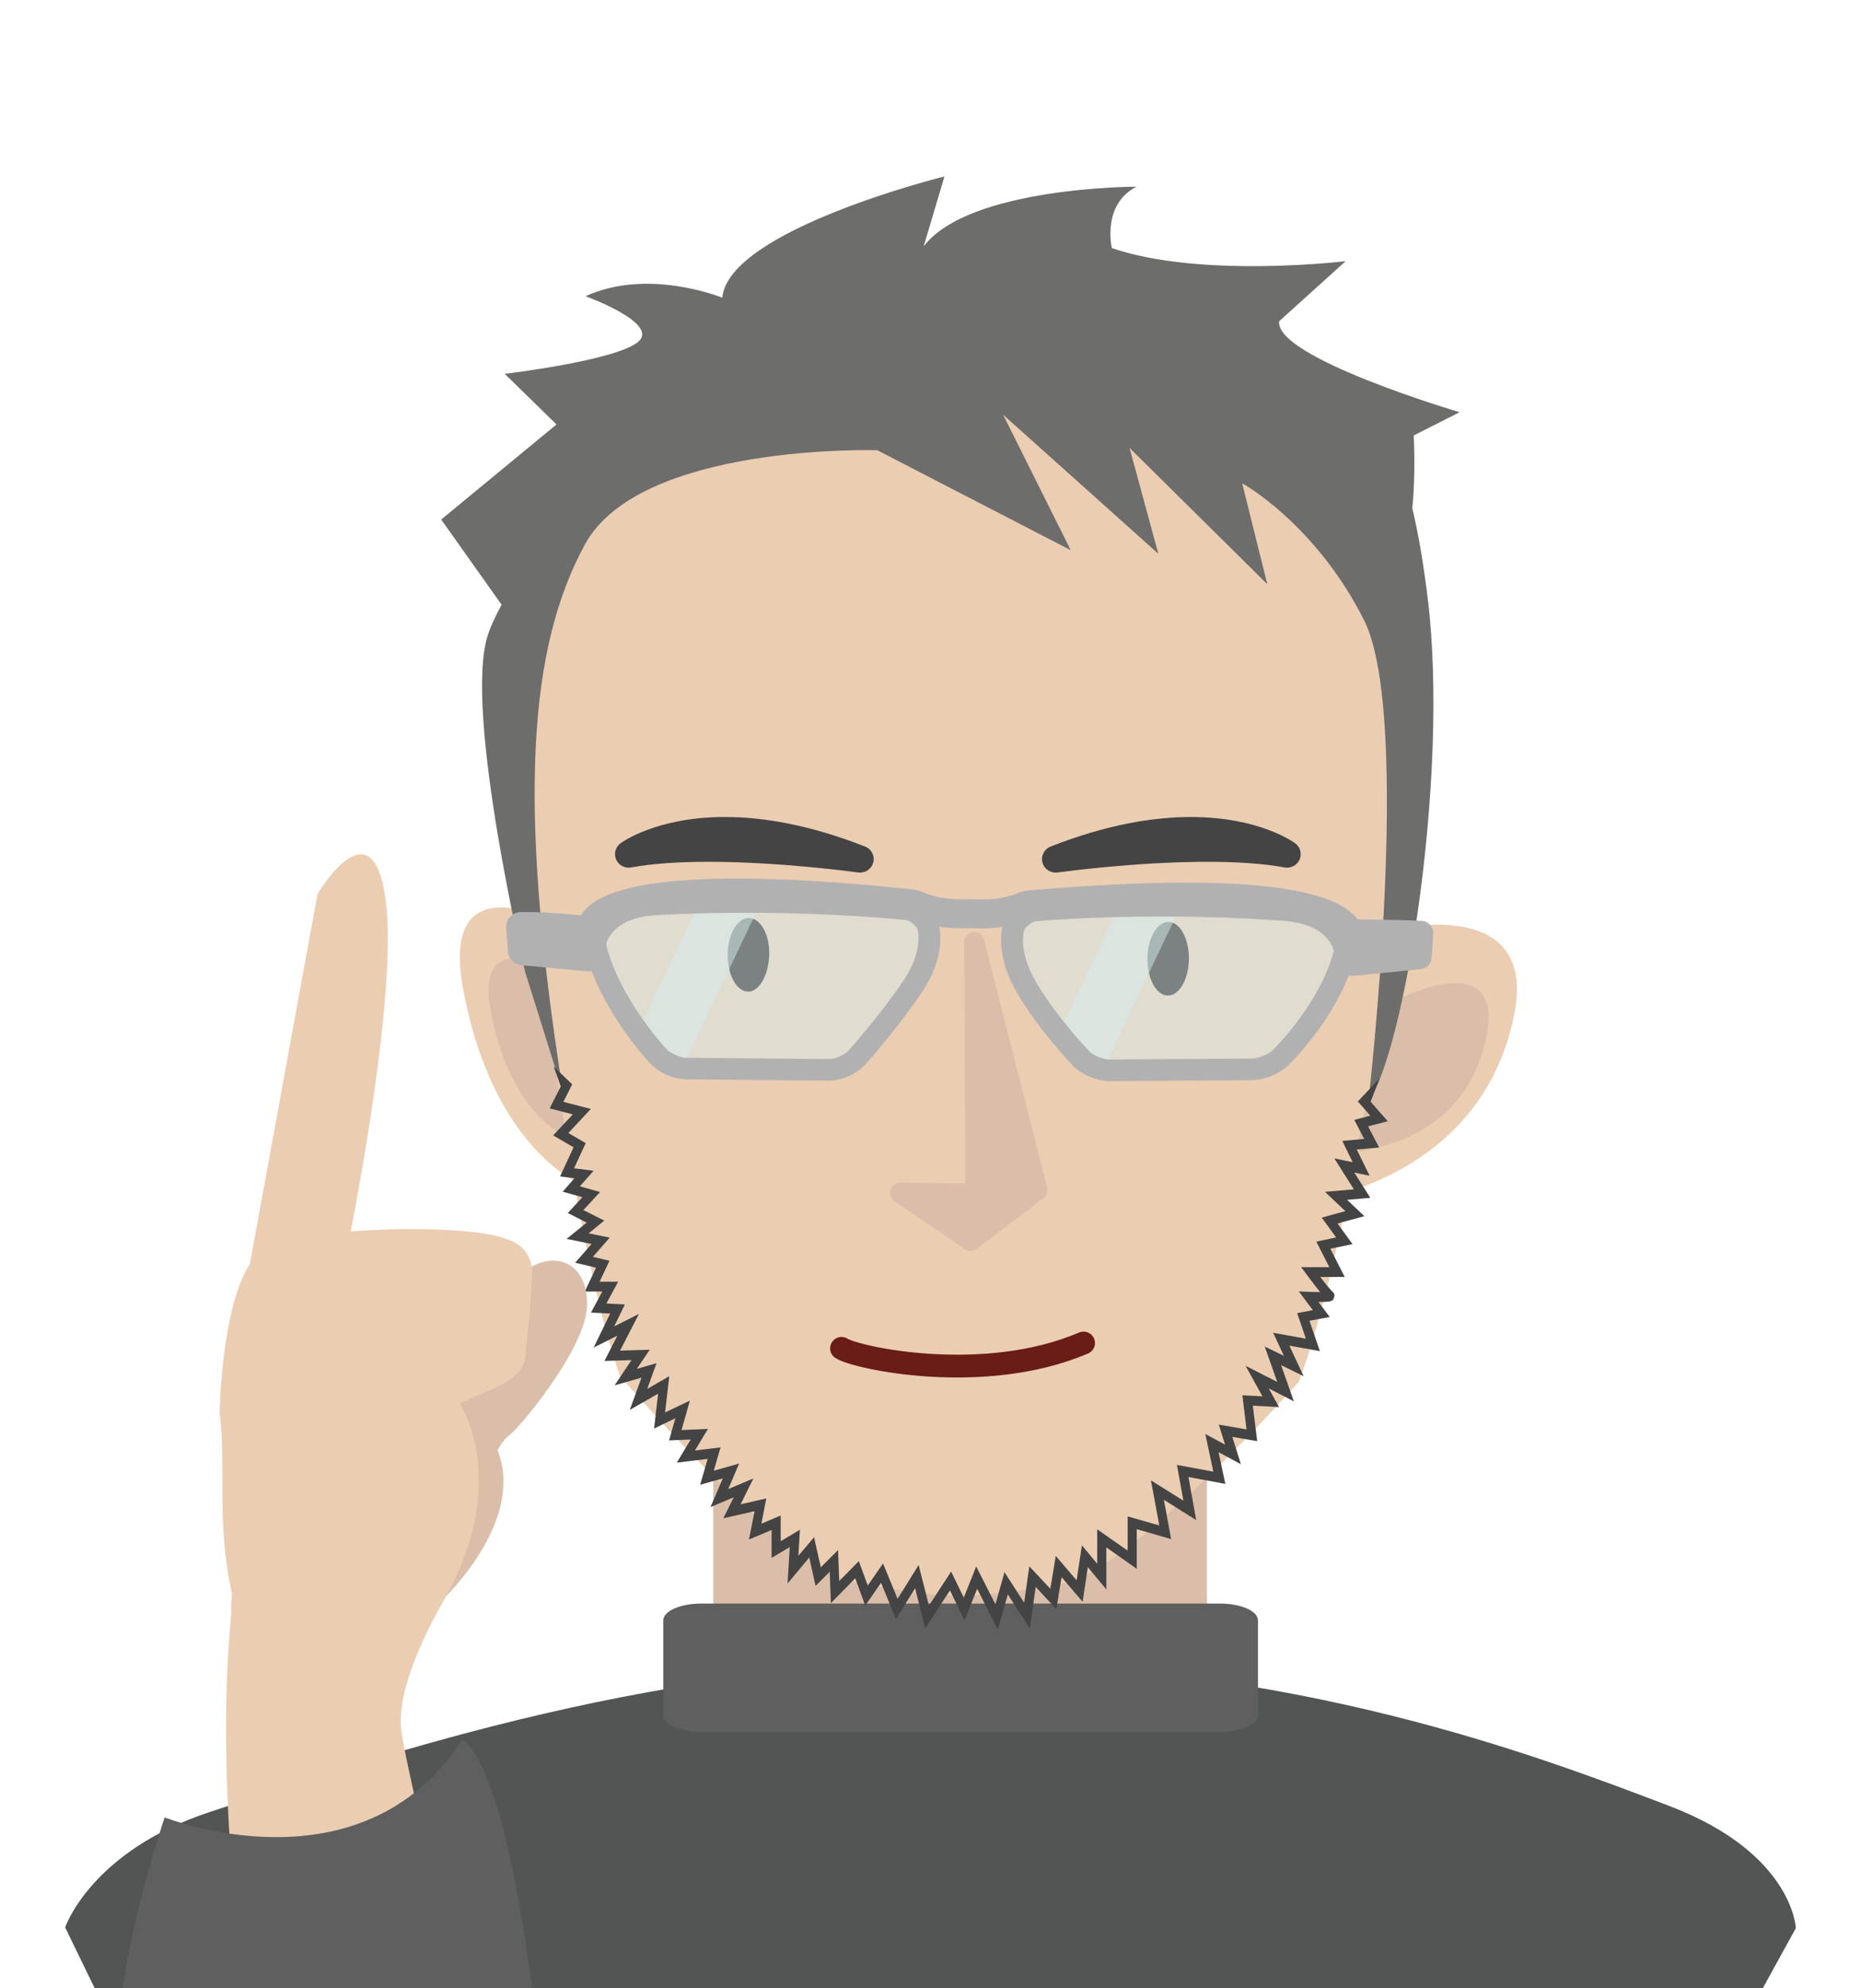 <?xml version="1.0" encoding="utf-8"?>
<!-- Generator: Adobe Illustrator 13.0.0, SVG Export Plug-In . SVG Version: 6.00 Build 14948)  -->
<!DOCTYPE svg PUBLIC "-//W3C//DTD SVG 1.1//EN" "http://www.w3.org/Graphics/SVG/1.1/DTD/svg11.dtd">
<svg version="1.1" id="レイヤー_1" xmlns="http://www.w3.org/2000/svg" xmlns:xlink="http://www.w3.org/1999/xlink" x="0px"
	 y="0px" width="397.254px" height="424.292px" viewBox="0 0 397.254 424.292" enable-background="new 0 0 397.254 424.292"
	 xml:space="preserve">
<g id="レイヤー_3">
</g>
<g id="レイヤー_1_1_">
	
		<rect x="154.222" y="283.164" fill="#DABEA9" stroke="#DABEA9" stroke-width="3.957" stroke-linecap="round" stroke-linejoin="round" width="101.437" height="143.123"/>
	<path fill="#535454" d="M371.936,432.224l11.408-20.727c0,0-0.57-15.994-26.994-26.074
		c-28.669-10.936-80.471-30.637-151.344-30.637c-68.049,0-129.401,21.838-159.989,31.838c-25.623,8.377-31.111,24.713-31.111,24.713
		l10.15,20.887"/>
	<path fill="#5F5F5F" d="M268.527,366.042c0,1.979-3.631,3.582-8.11,3.582H149.702c-4.479,0-8.111-1.604-8.111-3.582v-20.238
		c0-1.977,3.632-3.582,8.111-3.582h110.714c4.479,0,8.111,1.605,8.111,3.582V366.042L268.527,366.042z"/>
</g>
<g id="レイヤー_4" display="none">
	<path display="inline" fill="#EBCDB2" d="M126.772,159.457c0,0-28.213-23.389-27.021,9.399
		c1.193,32.832,15.832,47.769,25.902,51.468C135.715,224.02,126.772,159.457,126.772,159.457z"/>
	<path display="inline" fill="#DABEA9" d="M122.727,168.633c0,0-18.238-15.121-17.456,6.08
		c0.752,21.257,10.224,30.912,16.731,33.302C128.512,210.401,122.727,168.633,122.727,168.633z"/>
	<path display="inline" fill="#EBCDB2" d="M303.133,187.372c0,0,45.502-7.768,34.224,23.045
		c-11.279,30.855-41.261,34.773-51.978,35.184C274.65,246.011,303.133,187.372,303.133,187.372z"/>
	<path display="inline" fill="#DABEA9" d="M312.413,202.528c0,0,25.303-8.332,17.955,11.748
		c-7.336,20.063-25.101,21.315-32.066,21.718C294.018,236.242,312.413,202.528,312.413,202.528z"/>
	<path display="inline" fill="#EBCDB2" d="M236.116,41.119c112.281,17.769,89.901,101.299,89.901,101.299
		S297.021,248.5,276.139,286.201c0,0-44.258,37.164-60.34,37.771c-16.045,0.605-24.342-0.704-24.342-0.704
		s-8.331-1.324-23.429-6.858c-15.105-5.545-45.771-54.562-45.771-54.562c-8.189-42.308-1.861-155.975-1.861-155.975
		S123.887,23.356,236.116,41.119z"/>
	<path display="inline" fill="#231815" d="M261.107,184.77c-0.731,4.603-3.436,8.005-6.021,7.597
		c-2.602-0.41-4.113-4.483-3.387-9.085c0.73-4.611,3.438-8.013,6.031-7.607C260.316,176.088,261.838,180.16,261.107,184.77z"/>
	<path display="inline" fill="#231815" d="M166.03,169.41c-0.733,4.606-3.486,8.295-6.068,7.883
		c-2.608-0.415-4.123-4.481-3.384-9.084c0.724-4.608,3.419-8.013,6.02-7.604C165.187,161.018,166.762,164.806,166.03,169.41z"/>
	<path display="inline" opacity="0.5" fill="#D7EDEF" enable-background="new    " d="M131.164,163.054c0,0,2.23-8.241,15.437-6.979
		c31.704,3.045,61.917,10.83,61.917,10.83s1,10.547-6.707,16.584c-8.139,6.362-18.171,17.858-18.171,17.858l-39.752-6.936
		C143.886,194.411,132.124,176.781,131.164,163.054z"/>
	<path display="inline" opacity="0.5" fill="#D7EDEF" enable-background="new    " d="M251.359,172.231l-18.11,26.947
		c3.291,5.763,6.526,10.308,6.526,10.308l1.785,0.211l23.853-35.486C260.436,173.432,255.706,172.777,251.359,172.231z"/>
	<path display="inline" opacity="0.5" fill="#D7EDEF" enable-background="new    " d="M301.194,189.963
		c0,0,0.42-8.527-12.576-11.413c-31.022-6.88-61.851-8.754-61.851-8.754s-2.572,7.833,0.941,17.8
		c3.414,9.718,12.064,21.889,12.064,21.889l40.051,4.748C279.827,214.234,296.032,202.719,301.194,189.963z"/>
	<path display="inline" fill="#6D6D6C" d="M121.475,82.835l-10.833-21.369l29.395-17.688l-10.051-13.242
		c0,0,25.159,0.767,31.216-2.655c6.065-3.421-10.228-12.22-10.228-12.22c15.244-4.428,30.973,4.956,30.973,4.956
		c3.754-15.192,54.504-20.014,54.504-20.014l-7.094,15.176c12.365-12.025,50.332-6.357,50.332-6.357
		c-8.564,2.928-7.664,13.104-7.664,13.104C291.27,32.487,324.67,33.4,324.67,33.4l-17.123,11.377
		c-2.373,8.074,37.894,26.762,37.894,26.762l-11.211,3.718c0,0-0.83,8.881-2.787,16.459c0.518,5.859,0.676,12.766,0.455,21.133
		c-1.087,41.099-20.734,102.148-30.474,112.048c0,0,23.115-85.888,15.258-109.493c-7.846-23.592-23.02-35.087-23.02-35.087
		l2.299,23.761l-26.664-35.6l2.949,25.002l-30.543-36.822l10.779,33.044l-40.521-29.233c0,0-53.604-9.67-69.553,11.534
		c-15.964,21.215-24.122,55.246-23.467,123.827l-4.522-28.792c0,0-5.15-60.719,2.743-77.43
		C118.083,87.66,119.572,85.364,121.475,82.835z"/>
	<path display="inline" opacity="0.5" fill="#D7EDEF" enable-background="new    " d="M156.27,157.149l-18.207,27.084
		c2.993,5.949,5.823,10.178,5.823,10.178l2.438,0.426l23.979-35.68C165.801,158.435,161.09,157.751,156.27,157.149z"/>
	
		<polygon display="inline" fill="#DABEA9" stroke="#DABEA9" stroke-width="4.668" stroke-linecap="round" stroke-linejoin="round" points="
		217.327,175.426 209.133,232.576 192.093,229.813 206.363,243.08 223.247,233.854 	"/>
	<g display="inline">
		<g>
			<path fill="#B2B1B2" d="M321.409,186.918c-0.412-0.628-1.058-1.066-1.799-1.224c-3.365-0.704-11.812-2.07-14.529-2.505
				c-0.039-0.078-0.072-0.154-0.117-0.231c-1.336-2.327-4.047-4.7-9.653-7.083c-5.644-2.38-14.328-4.795-28.129-6.854
				c-9.322-1.388-20.978-2.605-35.578-3.5v0.002c-2.068-0.138-2.953,0.383-4.396,0.546c-1.465,0.223-3.414,0.384-6.569-0.08
				c-0.539-0.08-4.503-0.712-4.863-0.766c-3.42-0.517-5.361-1.306-6.752-1.993c-1.381-0.615-2.053-1.409-4.104-1.924l0.002-0.009
				c-16.427-4.246-29.229-6.852-39.23-8.342c-16.457-2.436-25.316-1.926-30.596-0.457c-2.63,0.745-4.41,1.782-5.586,2.958
				c-0.197,0.195-0.345,0.394-0.503,0.592c-0.824-0.214-6.982-1.824-12.269-2.617c-0.459-0.069-0.918-0.131-1.377-0.187
				c-0.907-0.11-1.833,0.159-2.538,0.729c-0.704,0.572-1.146,1.419-1.213,2.316l-0.412,5.528c-0.123,1.623,0.954,3.089,2.553,3.486
				l14.741,3.637c0.104,0.026,0.213,0.047,0.318,0.062c0.243,0.036,0.483,0.039,0.72,0.024c2.703,12.387,10.174,22.947,10.24,23.107
				c1.788,2.396,4.585,4.141,7.544,4.701l32.405,5.126l0.045,0.005v0.002l0.024,0.003c0.005,0.001,0.01,0.002,0.016,0.002
				c0.021,0.003,0.049,0.007,0.084,0.012c2.971,0.323,6.086-0.527,8.445-2.334c0.048-0.045,8.368-6.852,15.335-14.496
				c4.233-4.646,5.703-9.004,6.117-11.854c0.163-1.115,0.176-1.989,0.147-2.579c1.375,0.419,2.978,0.797,4.861,1.077
				c0.432,0.064,2.562,0.362,2.814,0.414c0,0,1.393,0.258,2.045,0.355c1.721,0.26,3.231,0.358,4.563,0.365
				c-0.235,0.615-0.543,1.595-0.741,2.926c-0.427,2.812-0.326,7.159,1.897,12.648c3.896,9.638,10.244,18.368,10.303,18.458
				c1.787,2.314,4.533,3.982,7.429,4.537c0.053,0.013,0.098,0.022,0.125,0.025l0.02,0.004v-0.004l0.051,0.011l32.443,4.617
				c2.947,0.332,6.152-0.438,8.605-2.068c0.127-0.133,10.491-7.375,16.812-18.396c0.18,0.066,0.367,0.119,0.565,0.148
				c0.093,0.014,0.188,0.023,0.283,0.029l15.709,0.771c1.383,0.069,2.609-0.858,2.902-2.197l1.18-5.405
				C321.965,188.306,321.823,187.548,321.409,186.918z M204.838,172.562c-0.301,1.977-1.305,5.311-4.895,9.259
				c-3.321,3.627-7.042,7.137-9.923,9.742c-2.883,2.599-4.897,4.251-4.903,4.26c-0.778,0.756-3.511,1.5-4.603,1.243
				c0,0-0.002,0-0.013-0.001l-0.029-0.005c-0.018-0.003-0.042-0.005-0.078-0.009l-32.309-5.114c-1.133-0.09-3.619-1.639-4.188-2.612
				c-0.002-0.002-0.554-0.797-1.449-2.268c-2.643-4.323-7.95-14.256-8.743-23.644c0.245-0.549,0.879-1.696,2.21-2.724
				c1.748-1.33,4.748-2.672,10.449-2.146c7.159,0.687,13.973,1.555,20.224,2.486c10.619,1.582,19.619,3.345,25.953,4.712
				c6.335,1.366,9.958,2.324,9.968,2.326c0.867,0.108,2.39,1.772,2.416,2.637c-0.002-0.003-0.002,0.01-0.002,0.01
				C204.945,170.893,204.988,171.55,204.838,172.562z M288.316,204.034c-1.896,1.905-3.643,3.423-4.901,4.457
				c-1.263,1.037-2,1.556-1.998,1.56c-0.908,0.744-3.817,1.445-4.976,1.195l-32.336-4.599c-0.028-0.007-0.057-0.012-0.078-0.015
				c-0.047-0.008-0.047-0.008-0.047-0.008c-1.151-0.082-3.639-1.581-4.225-2.539c-0.004-0.002-0.365-0.499-0.99-1.438
				c-1.891-2.789-6.041-9.322-8.725-15.963c-1.9-4.711-1.889-8.083-1.594-10.084c0.115-0.78,0.277-1.35,0.4-1.701
				c0.062-0.175,0.108-0.296,0.135-0.359l0.012-0.022c0.295-0.807,2.236-1.901,3.119-1.77c0.012,0.001,0.021,0.003,0.027,0.005
				c0.01,0.001,2.85,0.155,7.864,0.634c5.019,0.476,12.175,1.267,20.703,2.54c8.104,1.205,17.444,2.842,27.365,5.042
				c5.979,1.356,8.375,3.761,9.553,5.642c0.58,0.953,0.843,1.822,0.957,2.43c0.037,0.185,0.062,0.345,0.074,0.472
				C296.245,195.226,292.008,200.354,288.316,204.034z"/>
		</g>
	</g>
	<path display="inline" fill="#444444" d="M194.933,145.087c-0.012-0.002-4.371-0.034-10.875-0.383l0,0
		c-6.505-0.347-15.113-1.009-23.445-2.25l0,0c-6.314-0.938-12.482-2.221-17.363-3.892l0,0c-1.382-0.471-2.896,0.051-3.674,1.268l0,0
		c-0.777,1.218-0.606,2.795,0.417,3.827l0,0c0.344,0.361,7.374,7.224,22.84,9.52l0,0c8.4,1.253,19.258,1.158,32.812-1.967l0,0
		l-0.726-3.022l-0.013,3.101l0.013-3.101l0.726,3.022c1.549-0.359,2.577-1.802,2.394-3.364l0,0c-0.164-1.412-1.27-2.517-2.659-2.724
		l0,0C195.234,145.1,195.085,145.089,194.933,145.087L194.933,145.087z"/>
	<path display="inline" fill="#444444" d="M240.184,151.833c0.012,0.001,4.189,1.241,10.515,2.802l0,0
		c6.323,1.564,14.752,3.438,23.084,4.68l0,0c6.312,0.942,12.588,1.513,17.741,1.337l0,0c1.459-0.048,2.756,0.892,3.146,2.283l0,0
		c0.392,1.392-0.229,2.851-1.515,3.539l0,0c-0.434,0.245-9.155,4.762-24.618,2.452l0,0c-8.404-1.25-18.767-4.505-30.816-11.444l0,0
		l1.574-2.68l-0.894,2.97l0.894-2.97l-1.574,2.68c-1.377-0.795-1.94-2.474-1.311-3.915l0,0c0.567-1.304,1.946-2.039,3.338-1.832l0,0
		C239.891,151.757,240.038,151.79,240.184,151.833L240.184,151.833z"/>
	<path display="inline" fill="none" stroke="#6A1C17" stroke-width="4.527" stroke-linecap="round" stroke-linejoin="round" d="
		M177.424,273.343c0,0,25.377-15.207,47.562,1.037"/>
	<path display="inline" fill="#444444" d="M196.176,322.303l-3.94,6.729l-2.293-7.287l-6.885,7.762l-0.959-9.434l-5.39,6.361
		l-2.157-8.755l-4.358,4.651l-1.341-6.543l-6.379,4.826l0.806-7.172l-3.688,2.732l-0.481-6.656l-5.801,5.164l1.729-8.203
		l-4.49,1.861l0.945-6.346l-5.452,1.399l2.213-6.235l-7.323,0.545l3.071-4.408l-5.606,1.438l3.755-6.097l-5.354,0.68l2.588-5.622
		l-7.146-0.188l3.951-4.773l-4.943-0.533l2.172-4.81l-5.18,1.61l2.089-7.771l-6.982,2.723l3.763-6.925l-6.365,0.829l4.687-5.159
		l-6.176-0.717l3.802-5.313l-5.807,1.916l4.91-7.162l-4.326-0.885l3.288-4.389l-3.977-0.593l3.358-5.03l-4.57-1.831l4.362-3.694
		l-5.51-1.998l5.122-3.023l-3.966-2.812l3.847-3.092l-4.285-1.93l3.134-2.646l-3.219-0.896l4.057-6.155l-4.239-3.394l5.177-4.104
		l-5.057-2.144l3.261-4.593l-0.92-4.75l0,0l3.585,4.65l-2.6,3.666l6.004,2.541l-5.922,4.71l3.605,2.872l-3.5,5.321l4.359,1.224
		l-3.64,3.07l4.385,1.976l-4.396,3.538l4.389,3.097l-3.992,2.358l4.649,1.687l-4.476,3.793l3.639,1.443l-2.949,4.42l4.217,0.629
		l-3.417,4.553l4.159,0.85l-3.167,4.616l6.049-2l-5.53,7.696l6.762,0.795l-3.56,3.9l4.657-0.619l-2.983,5.525l5.439-2.132
		l-2.186,8.087l6.025-1.846l-2.883,6.396l6.042,0.636l-3.691,4.461l5.917,0.152l-2.327,5.069l6.004-0.771l-3.335,5.426l6.065-1.56
		l-3.77,5.431l6.024-0.457l-1.966,5.566l4.653-1.199l-0.869,5.832l4.769-1.969l-1.255,5.898l4.204-3.719l0.517,7.062l4.499-3.343
		l-0.795,7.097l5.133-3.872l1.2,5.852l4.22-4.504l2.11,8.525l5.923-6.979l0.964,9.569l6.186-6.973l1.996,6.329l3.868-6.643
		l3.073,9.245l3.127-6.983l3.428,7.586l2.393-8.088l4.017,5.83l2.338-7.302l3.914,6.248l2.389-7.75l2.845,4.688l1.166-7.817
		l6.186,5.867l1.158-7.772l6.887,3.141l-0.377-10.525l6.684,5.714l-0.256-8.339l8.031,2.764l-0.545-8.818l4.123,3.085l-0.746-4.757
		l6.129,2.012l0.217-7.874l4.523,0.92l-2.801-7.506l6.643,4.739l-1.648-8.479l4.045,2.773l-1.668-5.604l7.232,2.445l-1.111-6.092
		l3.66-0.146l-2.553-4.726l2.268,0.435c0,0,1.24,0.239,2.428,0.416l0,0c0.054,0.009,0.097,0.015,0.136,0.021l0,0
		c-0.278-0.478-0.572-0.988-0.881-1.512l0,0c-0.812-1.425-1.515-2.775-1.515-2.775l0,0l-1.084-2.012l6.396,0.955l-2.09-6.242
		l4.639-0.273l-2.603-4.99l5.57-0.672l-3.973-5.072l6.654,0.418l-3.391-7.684l2.383,0.868l1.653,0.608l-1.643-5.185l5.045,0.293
		l-1.613-4.655l3.785-0.42l-2.354-3.65l5.691-4.48l0.016,0.004l0,0l-2.817,4.969l3.229,5.012l-4.633,0.496l1.789,5.172l-5.148-0.301
		l2.042,6.396l-2.062-0.76l-1.312-0.488l2.771,6.272l-5.326-0.323l3.363,4.289l-6.342,0.754l2.697,5.185l-5.188,0.305l2.314,6.902
		l-5.556-0.826c0.132,0.229,0.259,0.471,0.4,0.715l0,0c0.739,1.349,1.768,2.971,1.803,2.957l0,0
		c0.119,0.125,0.457,0.433,0.384,1.111l0,0c-0.498,1.307-1.015,0.92-1.173,1.057l0,0c-0.225,0.027-0.438,0.021-0.688,0.004l0,0
		c-0.502-0.032-1.109-0.114-1.711-0.204l0,0c-0.09-0.015-0.176-0.026-0.271-0.04l0,0l2.051,3.794l-4.721,0.178l1.334,7.244
		l-6.744-2.282l2.209,7.42l-4.74-3.27l1.674,8.643l-5.271-3.779l1.715,4.588l-5.908-1.205l-0.205,8.195l-5.506-1.812l1.021,6.497
		l-4.66-3.486L256,306.88l-8.139-2.809l0.303,10.047l-6.65-5.707l0.318,9.164l-7.467-3.414l-1.34,8.985l-6.186-5.877l-1.423,9.539
		l-3.446-5.683l-2.354,7.688l-3.945-6.307l-2.271,7.068l-3.939-5.729l-2.723,9.27l-3.84-8.516l-3.437,7.629L196.176,322.303
		L196.176,322.303z"/>
</g>
<g id="レイヤー_5" display="none">
	<g display="inline">
		<path fill="#EBCDB2" d="M116.707,173.284c0,0-31.351-18.978-25.341,13.278c6.017,32.298,22.696,44.914,33.201,47.09
			C135.063,235.826,116.707,173.284,116.707,173.284z"/>
		<path fill="#DABEA9" d="M114.057,182.956c0,0-20.267-12.269-16.37,8.585c3.876,20.915,14.667,29.068,21.455,30.474
			C125.933,223.416,114.057,182.956,114.057,182.956z"/>
		<path fill="#EBCDB2" d="M295.305,174.908c0,0,43.861-14.387,37.242,17.753c-6.609,32.18-35.688,40.471-46.225,42.456
			C275.771,237.104,295.305,174.908,295.305,174.908z"/>
		<path fill="#DABEA9" d="M306.713,188.532c0,0,23.801-11.968,19.49,8.974c-4.299,20.927-21.687,24.781-28.518,26.205
			C293.488,224.585,306.713,188.532,306.713,188.532z"/>
		<path fill="#EBCDB2" d="M207.473,40.124c113.675,1.034,103.847,86.95,103.847,86.95s-13.054,109.196-28.154,149.56
			c0,0-38.299,43.279-54.115,46.25c-15.812,2.967-24.229,2.896-24.229,2.896s-8.436-0.081-24.184-3.331
			c-15.758-3.261-53.31-47.224-53.31-47.224c-14.333-40.642-24.818-154-24.818-154S93.803,39.093,207.473,40.124z"/>
		<path fill="#231815" d="M257.939,179.563c-0.045,4.66-2.219,8.423-4.836,8.4c-2.633-0.022-4.729-3.828-4.688-8.487
			c0.043-4.668,2.219-8.432,4.846-8.412C255.877,171.092,257.982,174.896,257.939,179.563z"/>
		<path fill="#231815" d="M161.609,178.379c-0.047,4.664-2.226,8.719-4.841,8.691c-2.641-0.026-4.738-3.825-4.686-8.486
			c0.037-4.665,2.201-8.429,4.834-8.407C159.54,170.203,161.655,173.718,161.609,178.379z"/>
		<path opacity="0.5" fill="#D7EDEF" enable-background="new    " d="M121.58,176.195c0,0,0.992-8.479,14.241-9.177
			c31.807-1.659,62.87,1.586,62.87,1.586s2.552,10.284-4.223,17.396c-7.115,7.492-15.345,20.34-15.345,20.34l-40.34-1.004
			C138.783,205.335,124.552,189.631,121.58,176.195z"/>
		<path opacity="0.5" fill="#D7EDEF" enable-background="new    " d="M241.866,167.56l-13.943,29.321
			c4.104,5.215,7.974,9.234,7.974,9.234l1.799-0.055l18.363-38.613C251.02,167.41,246.245,167.46,241.866,167.56z"/>
		<path opacity="0.5" fill="#D7EDEF" enable-background="new    " d="M293.768,177.757c0,0-0.842-8.496-14.119-9.435
			c-31.698-2.235-62.465,0.453-62.465,0.453s-1.391,8.126,3.553,17.467c4.812,9.109,15.158,19.873,15.158,19.873l40.312-1.204
			C276.208,204.911,290.542,191.135,293.768,177.757z"/>
		<path fill="#6D6D6C" d="M100.179,98.278l-13.862-19.54l26.468-21.825l-11.893-11.617c0,0,24.998-2.947,30.484-7.225
			c5.495-4.277-11.916-10.581-11.916-10.581c14.425-6.625,31.365,0.34,31.365,0.34C152.301,12.251,201.834,0,201.834,0
			l-4.779,16.055c10.46-13.715,48.847-13.702,48.847-13.702c-8.041,4.158-5.649,14.09-5.649,14.09c20.5,7.018,53.67,3,53.67,3
			l-15.258,13.775c-1.158,8.335,41.418,20.888,41.418,20.888l-10.539,5.329c0,0,0.486,8.907-0.332,16.691
			c1.375,5.719,2.547,12.528,3.562,20.835c4.979,40.811-5.459,104.089-13.634,115.313c0,0,10.211-88.356-1.037-110.546
			c-11.237-22.178-27.938-31.312-27.938-31.312l5.772,23.163L244.32,62.295l6.601,24.295l-35.633-31.921l15.528,31.096
			l-44.412-22.942c0,0-54.467-1.664-67.118,21.658c-12.665,23.336-15.72,58.196-4.97,125.933l-8.714-27.811
			c0,0-14.039-59.298-8.694-76.989C97.536,103.55,98.67,101.061,100.179,98.278z"/>
		<path opacity="0.5" fill="#D7EDEF" enable-background="new    " d="M145.542,166.656l-14.019,29.471
			c3.837,5.443,7.259,9.209,7.259,9.209l2.473,0.062l18.461-38.823C155.16,166.523,150.399,166.542,145.542,166.656z"/>
		<polygon fill="#DABEA9" stroke="#DABEA9" stroke-width="4.668" stroke-linecap="round" stroke-linejoin="round" points="
			208.674,175.733 208.991,233.464 191.68,233.25 207.795,244.263 223.135,232.651 		"/>
		<g>
			<g>
				<g>
					<path fill="#B2B1B2" d="M313.315,171.767c-0.5-0.561-1.203-0.899-1.962-0.945c-3.434-0.2-11.985-0.308-14.737-0.338
						c-0.052-0.071-0.097-0.142-0.15-0.211c-1.664-2.104-4.694-4.053-10.594-5.584c-5.931-1.523-14.877-2.633-28.832-2.635
						c-9.424,0-21.131,0.513-35.705,1.779v0.003c-2.065,0.168-2.862,0.813-4.265,1.187c-1.418,0.437-3.321,0.883-6.514,0.889
						c-0.545,0-4.557-0.042-4.922-0.042c-3.459-0.007-5.502-0.5-6.985-0.976c-1.463-0.404-2.248-1.09-4.362-1.296v-0.009
						c-16.891-1.777-29.935-2.469-40.048-2.469c-16.636,0.015-25.324,1.825-30.329,4.056c-2.492,1.124-4.099,2.412-5.09,3.748
						c-0.166,0.222-0.283,0.44-0.411,0.66c-0.846-0.091-7.175-0.776-12.521-0.782c-0.464,0-0.928,0.006-1.389,0.018
						c-0.914,0.025-1.791,0.427-2.402,1.095c-0.613,0.669-0.924,1.572-0.858,2.469l0.407,5.529c0.117,1.624,1.399,2.915,3.039,3.072
						l15.116,1.425c0.108,0.01,0.218,0.015,0.324,0.015c0.245,0,0.483-0.033,0.715-0.083c4.499,11.854,13.444,21.198,13.533,21.347
						c2.121,2.106,5.145,3.421,8.154,3.538l32.807,0.297l0.046-0.002v0.002h0.041c0.021-0.001,0.049-0.002,0.085-0.002
						c2.986-0.118,5.942-1.417,8.009-3.552c0.041-0.052,7.267-8.01,13.043-16.599c3.529-5.223,4.343-9.749,4.335-12.629
						c0-1.127-0.117-1.993-0.231-2.573c1.426,0.212,3.065,0.35,4.974,0.349c0.438,0,2.586-0.019,2.846-0.006
						c0,0,1.416,0.05,2.076,0.05c1.737,0.003,3.248-0.122,4.567-0.312c-0.146,0.643-0.306,1.658-0.306,3.004
						c-0.006,2.843,0.73,7.129,3.742,12.23c5.271,8.959,12.838,16.659,12.908,16.739c2.109,2.025,5.07,3.271,8.016,3.394
						c0.054,0.004,0.101,0.007,0.13,0.007h0.018v-0.004l0.054,0.004l32.77-0.213c2.965-0.105,6.021-1.338,8.207-3.314
						c0.105-0.15,9.293-8.841,13.918-20.673c0.188,0.039,0.381,0.064,0.582,0.064c0.094,0,0.188-0.004,0.284-0.014l15.65-1.55
						c1.38-0.136,2.455-1.233,2.55-2.601l0.368-5.52C314.069,173.057,313.817,172.329,313.315,171.767z M192.376,184.625
						c-2.75,4.077-5.912,8.096-8.379,11.097c-2.469,2.996-4.218,4.927-4.222,4.936c-0.659,0.862-3.252,2.001-4.37,1.907
						c0,0-0.002,0-0.013,0h-0.03c-0.018,0-0.042,0.001-0.079,0.002l-32.709-0.298c-1.134,0.078-3.821-1.088-4.527-1.967
						c-0.003-0.002-0.665-0.708-1.767-2.03c-3.25-3.886-9.963-12.929-12.13-22.098c0.161-0.579,0.619-1.807,1.785-3.02
						c1.533-1.572,4.302-3.342,10.019-3.663c7.182-0.375,14.049-0.52,20.369-0.52c10.736,0,19.897,0.418,26.364,0.837
						c6.467,0.418,10.199,0.831,10.208,0.831c0.876-0.021,2.636,1.399,2.789,2.25c-0.003-0.003,0,0.01,0,0.01
						c0.045,0.175,0.185,0.818,0.185,1.842C195.861,176.744,195.355,180.19,192.376,184.625z M283.104,193.571
						c-1.596,2.165-3.1,3.922-4.19,5.13c-1.097,1.212-1.75,1.833-1.748,1.837c-0.787,0.869-3.562,1.992-4.742,1.915l-32.659,0.215
						c-0.031-0.003-0.06-0.003-0.082-0.003c-0.048,0-0.048,0-0.048,0c-1.151,0.088-3.829-1.028-4.553-1.89
						c-0.002-0.002-0.435-0.44-1.19-1.275c-2.277-2.48-7.349-8.332-10.979-14.505c-2.574-4.38-3.059-7.717-3.062-9.739
						c0-0.788,0.075-1.376,0.147-1.741c0.032-0.182,0.062-0.309,0.08-0.375l0.006-0.023c0.174-0.841,1.935-2.21,2.826-2.21
						c0.01,0,0.021,0,0.028,0.001c0.008,0,2.838-0.267,7.871-0.532c5.031-0.269,12.228-0.54,20.853-0.538
						c8.19-0.002,17.672,0.241,27.812,0.956c6.112,0.461,8.838,2.486,10.276,4.173c0.715,0.857,1.104,1.678,1.308,2.263
						c0.062,0.178,0.108,0.332,0.143,0.456C289.646,183.691,286.213,189.388,283.104,193.571z"/>
				</g>
			</g>
		</g>
		<g>
			<path fill="#444444" d="M182.007,159.727c-0.012,0-4.328-0.61-10.812-1.223l0,0c-6.485-0.615-15.096-1.228-23.521-1.228l0,0
				c-6.384-0.002-12.673,0.358-17.748,1.291l0,0c-1.436,0.262-2.856-0.477-3.447-1.795l0,0c-0.589-1.319-0.188-2.854,0.977-3.724
				l0,0c0.393-0.306,8.358-6.059,23.993-6.052l0,0c8.493-0.002,19.219,1.692,32.164,6.779l0,0l-1.163,2.882l0.444-3.068
				l-0.444,3.068l1.163-2.882c1.479,0.583,2.284,2.162,1.873,3.679l0,0c-0.37,1.373-1.627,2.303-3.031,2.303l0,0
				C182.307,159.758,182.158,159.748,182.007,159.727L182.007,159.727z"/>
			<path fill="#444444" d="M227.807,159.727c0.012,0,4.326-0.61,10.812-1.223l0,0c6.485-0.615,15.096-1.228,23.521-1.228l0,0
				c6.385-0.002,12.674,0.358,17.746,1.291l0,0c1.438,0.262,2.857-0.477,3.447-1.795l0,0c0.59-1.319,0.189-2.854-0.979-3.724l0,0
				c-0.394-0.306-8.354-6.059-23.988-6.052l0,0c-8.496-0.002-19.225,1.692-32.166,6.779l0,0l1.162,2.882l-0.443-3.068l0.443,3.068
				l-1.162-2.882c-1.479,0.583-2.283,2.162-1.871,3.679l0,0c0.369,1.373,1.625,2.303,3.029,2.303l0,0
				C227.506,159.758,227.654,159.748,227.807,159.727L227.807,159.727z"/>
		</g>
		<path fill="#444444" d="M209.342,324.128l-2.904,7.238l-3.342-6.871l-5.667,8.69l-2.338-9.188l-4.394,7.088l-3.423-8.342
			l-3.625,5.243l-2.29-6.274l-5.599,5.715l-0.26-7.213l-3.244,3.248l-1.457-6.516l-4.977,5.965l0.502-8.369l-4.167,2.504v-6.416
			l-5.188,2.188l1.271-6.495l-7.163,1.619l2.388-4.813l-5.333,2.25l2.816-6.584l-5.195,1.463l1.731-5.942l-7.097,0.865l3.205-5.304
			l-4.968,0.199l1.44-5.076l-4.886,2.355l0.922-7.992l-6.505,3.719l2.702-7.399l-6.173,1.758l3.875-5.794l-6.214,0.202l2.978-5.818
			l-5.462,2.751l3.802-7.808l-4.409-0.236l2.605-4.823h-4.021l2.581-5.472l-4.791-1.14l3.771-4.299l-5.744-1.164l4.62-3.744
			l-4.337-2.196l3.35-3.625l-4.523-1.276l2.71-3.08l-3.316-0.412l3.106-6.688l-4.693-2.73l4.516-4.822l-5.317-1.377l2.549-5.022
			l-1.61-4.562l0,0l4.232,4.071l-2.032,4.009l6.312,1.627l-5.164,5.531l3.989,2.312l-2.677,5.778l4.491,0.568l-3.148,3.571
			l4.628,1.306l-3.827,4.147l4.797,2.416l-3.6,2.922l4.847,0.981l-3.868,4.41l3.812,0.894l-2.266,4.807h4.264l-2.71,5.007
			l4.239,0.229l-2.452,5.031l5.688-2.869l-4.336,8.428l6.805-0.209l-2.946,4.382l4.515-1.298l-2.136,5.904l5.066-2.91l-0.971,8.32
			l5.688-2.711l-1.909,6.75l6.069-0.265l-2.994,4.955l5.875-0.72l-1.555,5.355l5.825-1.645l-2.5,5.857l5.77-2.437l-2.929,5.925
			l5.891-1.339l-1.125,5.796l4.426-1.873v5.896l4.426-2.648l-0.373,6.021l3.61-4.297l1.552,6.906l3.958-3.967l0.259,7.137
			l4.507-4.588l2.048,5.609l3.511-5.077l3.342,8.123l4.831-7.771l2.363,9.32l5.09-7.809l2.906,5.969l2.848-7.143l4.42,8.69
			l2.08-7.37l4.521,6.996l1.175-8.352l4.83,5.174l1.237-7.564l4.791,5.604l1.224-8.019l3.502,4.219v-7.903l6.983,4.894v-7.859
			l7.272,2.093l-1.924-10.356l7.451,4.668l-1.48-8.211l8.351,1.549l-1.838-8.642l4.533,2.442l-1.438-4.596l6.358,1.088l-0.945-7.819
			l4.609,0.243l-3.875-7.012l7.268,3.709l-2.881-8.144l4.41,2.147l-2.478-5.295l7.519,1.354l-1.998-5.859l3.601-0.684l-3.222-4.298
			l2.308,0.097c0,0,1.262,0.055,2.459,0.055l0,0c0.057,0,0.1,0,0.139,0l0,0c-0.348-0.433-0.713-0.896-1.094-1.365l0,0
			c-1.013-1.289-1.906-2.521-1.906-2.521l0,0l-1.369-1.828h6.467l-2.986-5.865l4.547-0.955l-3.309-4.551l5.412-1.488l-4.676-4.432
			l6.643-0.565l-4.482-7.101l2.482,0.508l1.727,0.358l-2.387-4.885l5.031-0.454l-2.281-4.368l3.683-0.973l-2.863-3.264l4.967-5.27
			h0.019l0,0l-2.058,5.329l3.935,4.481l-4.508,1.174l2.53,4.85l-5.137,0.464l2.961,6.022l-2.149-0.447l-1.368-0.29l3.667,5.797
			l-5.318,0.466l3.959,3.745l-6.16,1.681l3.434,4.729l-5.088,1.063l3.308,6.488h-5.615c0.162,0.209,0.322,0.428,0.503,0.646l0,0
			c0.93,1.226,2.185,2.679,2.217,2.66l0,0c0.137,0.104,0.518,0.359,0.543,1.043l0,0c-0.301,1.365-0.866,1.06-1.004,1.218l0,0
			c-0.218,0.062-0.431,0.087-0.681,0.104l0,0c-0.502,0.043-1.116,0.051-1.726,0.051l0,0c-0.09,0-0.178,0-0.274,0l0,0l2.591,3.449
			l-4.646,0.873l2.388,6.969l-7.008-1.267l3.278,7.015l-5.172-2.535l2.93,8.303l-5.771-2.963l2.371,4.285l-6.021-0.322l1.006,8.137
			l-5.715-0.979l1.971,6.275l-5.125-2.766l1.555,7.282l-8.463-1.577l1.778,9.893l-7.421-4.666l1.667,9.018l-7.89-2.276v9.087
			l-6.983-4.902v9.646l-4.248-5.113l-1.196,7.95l-4.83-5.655l-1.205,7.328l-4.74-5.086l-1.328,9.567l-5.065-7.854l-2.291,8.055
			L209.342,324.128L209.342,324.128z"/>
	</g>
	<path display="inline" fill="#6A1C17" stroke="#6A1C17" stroke-width="4.606" stroke-linecap="round" stroke-linejoin="round" d="
		M175.91,266.521c0,0,30.639,55.068,60.672-0.438L175.91,266.521z"/>
</g>
<g id="レイヤー_9" display="none">
	<g display="inline">
		<path fill="#EBCDB2" d="M116.707,173.284c0,0-31.351-18.978-25.341,13.278c6.017,32.298,22.696,44.914,33.201,47.09
			C135.063,235.826,116.707,173.284,116.707,173.284z"/>
		<path fill="#DABEA9" d="M114.057,182.956c0,0-20.267-12.269-16.37,8.585c3.876,20.915,14.667,29.068,21.455,30.474
			C125.933,223.416,114.057,182.956,114.057,182.956z"/>
		<path fill="#EBCDB2" d="M295.305,174.908c0,0,43.861-14.387,37.242,17.753c-6.609,32.18-35.688,40.471-46.225,42.456
			C275.771,237.104,295.305,174.908,295.305,174.908z"/>
		<path fill="#DABEA9" d="M306.713,188.532c0,0,23.801-11.968,19.49,8.974c-4.299,20.927-21.687,24.781-28.518,26.205
			C293.488,224.585,306.713,188.532,306.713,188.532z"/>
		<path fill="#EBCDB2" d="M207.473,40.124c113.675,1.034,103.847,86.95,103.847,86.95s-13.054,109.196-28.154,149.56
			c0,0-38.299,43.279-54.115,46.25c-15.812,2.967-24.229,2.896-24.229,2.896s-8.436-0.081-24.184-3.331
			c-15.758-3.261-53.31-47.224-53.31-47.224c-14.333-40.642-24.818-154-24.818-154S93.803,39.093,207.473,40.124z"/>
		<path fill="#231815" d="M257.939,180.965c-0.045,4.66-2.219,8.423-4.836,8.4c-2.633-0.022-4.729-3.828-4.688-8.487
			c0.043-4.668,2.219-8.432,4.846-8.412C255.877,172.494,257.982,176.297,257.939,180.965z"/>
		<path fill="#231815" d="M161.91,179.78c-0.047,4.664-2.226,8.719-4.841,8.691c-2.641-0.026-4.738-3.825-4.686-8.486
			c0.037-4.665,2.201-8.429,4.834-8.407C159.84,171.604,161.955,175.119,161.91,179.78z"/>
		<path opacity="0.5" fill="#D7EDEF" enable-background="new    " d="M121.58,176.195c0,0,0.992-8.479,14.241-9.177
			c31.807-1.659,62.87,1.586,62.87,1.586s2.552,10.284-4.223,17.396c-7.115,7.492-15.345,20.34-15.345,20.34l-40.34-1.004
			C138.783,205.335,124.552,189.631,121.58,176.195z"/>
		<path opacity="0.5" fill="#D7EDEF" enable-background="new    " d="M241.866,167.56l-13.943,29.321
			c4.104,5.215,7.974,9.234,7.974,9.234l1.799-0.055l18.363-38.613C251.02,167.41,246.245,167.46,241.866,167.56z"/>
		<path opacity="0.5" fill="#D7EDEF" enable-background="new    " d="M293.768,177.757c0,0-0.842-8.496-14.119-9.435
			c-31.698-2.235-62.465,0.453-62.465,0.453s-1.391,8.126,3.553,17.467c4.812,9.109,15.158,19.873,15.158,19.873l40.312-1.204
			C276.208,204.911,290.542,191.135,293.768,177.757z"/>
		<path fill="#6D6D6C" d="M100.179,98.278l-13.862-19.54l26.468-21.825l-11.893-11.617c0,0,24.998-2.947,30.484-7.225
			c5.495-4.277-11.916-10.581-11.916-10.581c14.425-6.625,31.365,0.34,31.365,0.34C152.301,12.251,201.834,0,201.834,0
			l-4.779,16.055c10.46-13.715,48.847-13.702,48.847-13.702c-8.041,4.158-5.649,14.09-5.649,14.09c20.5,7.018,53.67,3,53.67,3
			l-15.258,13.775c-1.158,8.335,41.418,20.888,41.418,20.888l-10.539,5.329c0,0,0.486,8.907-0.332,16.691
			c1.375,5.719,2.547,12.528,3.562,20.835c4.979,40.811-5.459,104.089-13.634,115.313c0,0,10.211-88.356-1.037-110.546
			c-11.237-22.178-27.938-31.312-27.938-31.312l5.772,23.163L244.32,62.295l6.601,24.295l-35.633-31.921l15.528,31.096
			l-44.412-22.942c0,0-54.467-1.664-67.118,21.658c-12.665,23.336-15.72,58.196-4.97,125.933l-8.714-27.811
			c0,0-14.039-59.298-8.694-76.989C97.536,103.55,98.67,101.061,100.179,98.278z"/>
		<path opacity="0.5" fill="#D7EDEF" enable-background="new    " d="M145.542,166.656l-14.019,29.471
			c3.837,5.443,7.259,9.209,7.259,9.209l2.473,0.062l18.461-38.823C155.16,166.523,150.399,166.542,145.542,166.656z"/>
		<polygon fill="#DABEA9" stroke="#DABEA9" stroke-width="4.668" stroke-linecap="round" stroke-linejoin="round" points="
			208.674,175.733 208.991,233.464 191.68,233.25 207.795,244.263 223.135,232.651 		"/>
		<g>
			<g>
				<g>
					<path fill="#B2B1B2" d="M313.315,171.767c-0.5-0.561-1.203-0.899-1.962-0.945c-3.434-0.2-11.985-0.308-14.737-0.338
						c-0.052-0.071-0.097-0.142-0.15-0.211c-1.664-2.104-4.694-4.053-10.594-5.584c-5.931-1.523-14.877-2.633-28.832-2.635
						c-9.424,0-21.131,0.513-35.705,1.779v0.003c-2.065,0.168-2.862,0.813-4.265,1.187c-1.418,0.437-3.321,0.883-6.514,0.889
						c-0.545,0-4.557-0.042-4.922-0.042c-3.459-0.007-5.502-0.5-6.985-0.976c-1.463-0.404-2.248-1.09-4.362-1.296v-0.009
						c-16.891-1.777-29.935-2.469-40.048-2.469c-16.636,0.015-25.324,1.825-30.329,4.056c-2.492,1.124-4.099,2.412-5.09,3.748
						c-0.166,0.222-0.283,0.44-0.411,0.66c-0.846-0.091-7.175-0.776-12.521-0.782c-0.464,0-0.928,0.006-1.389,0.018
						c-0.914,0.025-1.791,0.427-2.402,1.095c-0.613,0.669-0.924,1.572-0.858,2.469l0.407,5.529c0.117,1.624,1.399,2.915,3.039,3.072
						l15.116,1.425c0.108,0.01,0.218,0.015,0.324,0.015c0.245,0,0.483-0.033,0.715-0.083c4.499,11.854,13.444,21.198,13.533,21.347
						c2.121,2.106,5.145,3.421,8.154,3.538l32.807,0.297l0.046-0.002v0.002h0.041c0.021-0.001,0.049-0.002,0.085-0.002
						c2.986-0.118,5.942-1.417,8.009-3.552c0.041-0.052,7.267-8.01,13.043-16.599c3.529-5.223,4.343-9.749,4.335-12.629
						c0-1.127-0.117-1.993-0.231-2.573c1.426,0.212,3.065,0.35,4.974,0.349c0.438,0,2.586-0.019,2.846-0.006
						c0,0,1.416,0.05,2.076,0.05c1.737,0.003,3.248-0.122,4.567-0.312c-0.146,0.643-0.306,1.658-0.306,3.004
						c-0.006,2.843,0.73,7.129,3.742,12.23c5.271,8.959,12.838,16.659,12.908,16.739c2.109,2.025,5.07,3.271,8.016,3.394
						c0.054,0.004,0.101,0.007,0.13,0.007h0.018v-0.004l0.054,0.004l32.77-0.213c2.965-0.105,6.021-1.338,8.207-3.314
						c0.105-0.15,9.293-8.841,13.918-20.673c0.188,0.039,0.381,0.064,0.582,0.064c0.094,0,0.188-0.004,0.284-0.014l15.65-1.55
						c1.38-0.136,2.455-1.233,2.55-2.601l0.368-5.52C314.069,173.057,313.817,172.329,313.315,171.767z M192.376,184.625
						c-2.75,4.077-5.912,8.096-8.379,11.097c-2.469,2.996-4.218,4.927-4.222,4.936c-0.659,0.862-3.252,2.001-4.37,1.907
						c0,0-0.002,0-0.013,0h-0.03c-0.018,0-0.042,0.001-0.079,0.002l-32.709-0.298c-1.134,0.078-3.821-1.088-4.527-1.967
						c-0.003-0.002-0.665-0.708-1.767-2.03c-3.25-3.886-9.963-12.929-12.13-22.098c0.161-0.579,0.619-1.807,1.785-3.02
						c1.533-1.572,4.302-3.342,10.019-3.663c7.182-0.375,14.049-0.52,20.369-0.52c10.736,0,19.897,0.418,26.364,0.837
						c6.467,0.418,10.199,0.831,10.208,0.831c0.876-0.021,2.636,1.399,2.789,2.25c-0.003-0.003,0,0.01,0,0.01
						c0.045,0.175,0.185,0.818,0.185,1.842C195.861,176.744,195.355,180.19,192.376,184.625z M283.104,193.571
						c-1.596,2.165-3.1,3.922-4.19,5.13c-1.097,1.212-1.75,1.833-1.748,1.837c-0.787,0.869-3.562,1.992-4.742,1.915l-32.659,0.215
						c-0.031-0.003-0.06-0.003-0.082-0.003c-0.048,0-0.048,0-0.048,0c-1.151,0.088-3.829-1.028-4.553-1.89
						c-0.002-0.002-0.435-0.44-1.19-1.275c-2.277-2.48-7.349-8.332-10.979-14.505c-2.574-4.38-3.059-7.717-3.062-9.739
						c0-0.788,0.075-1.376,0.147-1.741c0.032-0.182,0.062-0.309,0.08-0.375l0.006-0.023c0.174-0.841,1.935-2.21,2.826-2.21
						c0.01,0,0.021,0,0.028,0.001c0.008,0,2.838-0.267,7.871-0.532c5.031-0.269,12.228-0.54,20.853-0.538
						c8.19-0.002,17.672,0.241,27.812,0.956c6.112,0.461,8.838,2.486,10.276,4.173c0.715,0.857,1.104,1.678,1.308,2.263
						c0.062,0.178,0.108,0.332,0.143,0.456C289.646,183.691,286.213,189.388,283.104,193.571z"/>
				</g>
			</g>
		</g>
		<g>
			<path fill="#444444" d="M182.007,159.727c-0.012,0-4.328-0.61-10.812-1.223l0,0c-6.485-0.615-15.096-1.228-23.521-1.228l0,0
				c-6.384-0.002-12.673,0.358-17.748,1.291l0,0c-1.436,0.262-2.856-0.477-3.447-1.795l0,0c-0.589-1.319-0.188-2.854,0.977-3.724
				l0,0c0.393-0.306,8.358-6.059,23.993-6.052l0,0c8.493-0.002,19.219,1.692,32.164,6.779l0,0l-1.163,2.882l0.444-3.068
				l-0.444,3.068l1.163-2.882c1.479,0.583,2.284,2.162,1.873,3.679l0,0c-0.37,1.373-1.627,2.303-3.031,2.303l0,0
				C182.307,159.758,182.158,159.748,182.007,159.727L182.007,159.727z"/>
			<path fill="#444444" d="M227.807,159.727c0.012,0,4.326-0.61,10.812-1.223l0,0c6.485-0.615,15.096-1.228,23.521-1.228l0,0
				c6.385-0.002,12.674,0.358,17.746,1.291l0,0c1.438,0.262,2.857-0.477,3.447-1.795l0,0c0.59-1.319,0.189-2.854-0.979-3.724l0,0
				c-0.394-0.306-8.354-6.059-23.988-6.052l0,0c-8.496-0.002-19.225,1.692-32.166,6.779l0,0l1.162,2.882l-0.443-3.068l0.443,3.068
				l-1.162-2.882c-1.479,0.583-2.283,2.162-1.871,3.679l0,0c0.369,1.373,1.625,2.303,3.029,2.303l0,0
				C227.506,159.758,227.654,159.748,227.807,159.727L227.807,159.727z"/>
		</g>
		<path fill="#444444" d="M209.342,324.128l-2.904,7.238l-3.342-6.871l-5.667,8.69l-2.338-9.188l-4.394,7.088l-3.423-8.342
			l-3.625,5.243l-2.29-6.274l-5.599,5.715l-0.26-7.213l-3.244,3.248l-1.457-6.516l-4.977,5.965l0.502-8.369l-4.167,2.504v-6.416
			l-5.188,2.188l1.271-6.495l-7.163,1.619l2.388-4.813l-5.333,2.25l2.816-6.584l-5.195,1.463l1.731-5.942l-7.097,0.865l3.205-5.304
			l-4.968,0.199l1.44-5.076l-4.886,2.355l0.922-7.992l-6.505,3.719l2.702-7.399l-6.173,1.758l3.875-5.794l-6.214,0.202l2.978-5.818
			l-5.462,2.751l3.802-7.808l-4.409-0.236l2.605-4.823h-4.021l2.581-5.472l-4.791-1.14l3.771-4.299l-5.744-1.164l4.62-3.744
			l-4.337-2.196l3.35-3.625l-4.523-1.276l2.71-3.08l-3.316-0.412l3.106-6.688l-4.693-2.73l4.516-4.822l-5.317-1.377l2.549-5.022
			l-1.61-4.562l0,0l4.232,4.071l-2.032,4.009l6.312,1.627l-5.164,5.531l3.989,2.312l-2.677,5.778l4.491,0.568l-3.148,3.571
			l4.628,1.306l-3.827,4.147l4.797,2.416l-3.6,2.922l4.847,0.981l-3.868,4.41l3.812,0.894l-2.266,4.807h4.264l-2.71,5.007
			l4.239,0.229l-2.452,5.031l5.688-2.869l-4.336,8.428l6.805-0.209l-2.946,4.382l4.515-1.298l-2.136,5.904l5.066-2.91l-0.971,8.32
			l5.688-2.711l-1.909,6.75l6.069-0.265l-2.994,4.955l5.875-0.72l-1.555,5.355l5.825-1.645l-2.5,5.857l5.77-2.437l-2.929,5.925
			l5.891-1.339l-1.125,5.796l4.426-1.873v5.896l4.426-2.648l-0.373,6.021l3.61-4.297l1.552,6.906l3.958-3.967l0.259,7.137
			l4.507-4.588l2.048,5.609l3.511-5.077l3.342,8.123l4.831-7.771l2.363,9.32l5.09-7.809l2.906,5.969l2.848-7.143l4.42,8.69
			l2.08-7.37l4.521,6.996l1.175-8.352l4.83,5.174l1.237-7.564l4.791,5.604l1.224-8.019l3.502,4.219v-7.903l6.983,4.894v-7.859
			l7.272,2.093l-1.924-10.356l7.451,4.668l-1.48-8.211l8.351,1.549l-1.838-8.642l4.533,2.442l-1.438-4.596l6.358,1.088l-0.945-7.819
			l4.609,0.243l-3.875-7.012l7.268,3.709l-2.881-8.144l4.41,2.147l-2.478-5.295l7.519,1.354l-1.998-5.859l3.601-0.684l-3.222-4.298
			l2.308,0.097c0,0,1.262,0.055,2.459,0.055l0,0c0.057,0,0.1,0,0.139,0l0,0c-0.348-0.433-0.713-0.896-1.094-1.365l0,0
			c-1.013-1.289-1.906-2.521-1.906-2.521l0,0l-1.369-1.828h6.467l-2.986-5.865l4.547-0.955l-3.309-4.551l5.412-1.488l-4.676-4.432
			l6.643-0.565l-4.482-7.101l2.482,0.508l1.727,0.358l-2.387-4.885l5.031-0.454l-2.281-4.368l3.683-0.973l-2.863-3.264l4.967-5.27
			h0.019l0,0l-2.058,5.329l3.935,4.481l-4.508,1.174l2.53,4.85l-5.137,0.464l2.961,6.022l-2.149-0.447l-1.368-0.29l3.667,5.797
			l-5.318,0.466l3.959,3.745l-6.16,1.681l3.434,4.729l-5.088,1.063l3.308,6.488h-5.615c0.162,0.209,0.322,0.428,0.503,0.646l0,0
			c0.93,1.226,2.185,2.679,2.217,2.66l0,0c0.137,0.104,0.518,0.359,0.543,1.043l0,0c-0.301,1.365-0.866,1.06-1.004,1.218l0,0
			c-0.218,0.062-0.431,0.087-0.681,0.104l0,0c-0.502,0.043-1.116,0.051-1.726,0.051l0,0c-0.09,0-0.178,0-0.274,0l0,0l2.591,3.449
			l-4.646,0.873l2.388,6.969l-7.008-1.267l3.278,7.015l-5.172-2.535l2.93,8.303l-5.771-2.963l2.371,4.285l-6.021-0.322l1.006,8.137
			l-5.715-0.979l1.971,6.275l-5.125-2.766l1.555,7.282l-8.463-1.577l1.778,9.893l-7.421-4.666l1.667,9.018l-7.89-2.276v9.087
			l-6.983-4.902v9.646l-4.248-5.113l-1.196,7.95l-4.83-5.655l-1.205,7.328l-4.74-5.086l-1.328,9.567l-5.065-7.854l-2.291,8.055
			L209.342,324.128L209.342,324.128z"/>
	</g>
	<path display="inline" fill="#6A1C17" d="M226.613,277.833c0,9.429-10.104,13.068-18.368,13.068
		c-8.271,0-18.188-3.643-18.188-13.068c0-9.418,9.917-17.049,18.188-17.049C216.51,260.785,226.613,268.417,226.613,277.833z"/>
</g>
<g id="レイヤー_7">
	<g>
		<path fill="#EBCDB2" d="M122.441,198.809c0,0-29.157-17.649-23.567,12.348c5.595,30.016,21.107,41.749,30.876,43.772
			C139.512,256.951,122.441,198.809,122.441,198.809z"/>
		<path fill="#DABEA9" d="M119.977,207.803c0,0-18.849-11.41-15.225,7.969c3.605,19.444,13.641,27.026,19.954,28.335
			C131.021,245.41,119.977,207.803,119.977,207.803z"/>
		<path fill="#EBCDB2" d="M288.537,200.319c0,0,40.792-13.38,34.636,16.49c-6.146,29.927-33.188,37.638-42.987,39.483
			C270.371,258.14,288.537,200.319,288.537,200.319z"/>
		<path fill="#DABEA9" d="M299.147,212.988c0,0,22.135-11.129,18.126,8.326c-3.997,19.462-20.168,23.046-26.521,24.37
			C286.848,246.498,299.147,212.988,299.147,212.988z"/>
		<path fill="#EBCDB2" d="M206.854,74.97c105.718,0.961,96.576,80.864,96.576,80.864s-12.14,101.531-26.184,139.07
			c0,0-35.617,40.249-50.327,43.012c-14.706,2.76-22.534,2.693-22.534,2.693s-7.845-0.076-22.491-3.098
			c-14.655-3.033-49.578-43.918-49.578-43.918c-13.33-37.797-23.081-143.2-23.081-143.2S101.141,74.011,206.854,74.97z"/>
		<path fill="#231815" d="M253.788,204.648c-0.043,4.334-2.062,7.833-4.498,7.812c-2.448-0.021-4.397-3.561-4.358-7.893
			c0.041-4.341,2.063-7.842,4.508-7.823C251.87,196.77,253.828,200.308,253.788,204.648z"/>
		<path fill="#231815" d="M164.2,203.547c-0.044,4.337-2.07,8.109-4.502,8.083c-2.457-0.024-4.407-3.557-4.358-7.892
			c0.035-4.338,2.047-7.839,4.496-7.819C162.276,195.943,164.243,199.212,164.2,203.547z"/>
		<path opacity="0.5" fill="#D7EDEF" enable-background="new    " d="M126.973,201.516c0,0,0.922-7.886,13.244-8.535
			c29.581-1.543,58.469,1.475,58.469,1.475s2.373,9.564-3.928,16.178c-6.617,6.948-14.271,18.895-14.271,18.895l-37.516-0.934
			C142.972,228.595,129.737,214.003,126.973,201.516z"/>
		<path opacity="0.5" fill="#D7EDEF" enable-background="new    " d="M238.838,193.485l-12.967,27.247
			c3.816,4.852,7.416,8.588,7.416,8.588l1.672-0.051l17.078-35.889C247.352,193.346,242.911,193.392,238.838,193.485z"/>
		<path opacity="0.5" fill="#D7EDEF" enable-background="new    " d="M287.107,202.968c0,0-0.782-7.901-13.131-8.774
			c-29.479-2.079-58.092,0.421-58.092,0.421s-1.293,7.557,3.305,16.245c4.474,8.451,14.097,18.46,14.097,18.46l37.491-1.119
			C270.777,228.201,284.107,215.396,287.107,202.968z"/>
		<path fill="#6D6D6C" d="M107.07,129.053L94.179,110.88l24.615-20.297l-11.061-10.804c0,0,23.248-2.74,28.35-6.719
			c5.11-3.978-11.082-9.84-11.082-9.84c13.415-6.161,29.17,0.316,29.17,0.316c1.372-14.488,47.438-25.882,47.438-25.882
			l-4.445,14.931c9.729-12.755,45.428-12.743,45.428-12.743c-7.479,3.867-5.255,13.104-5.255,13.104
			c19.063,6.527,49.913,2.79,49.913,2.79l-14.189,12.811c-1.076,7.751,38.52,19.426,38.52,19.426l-9.801,4.956
			c0,0,0.451,8.283-0.311,15.523c1.278,5.318,2.368,11.651,3.313,19.376c4.63,37.954-5.077,96.781-12.679,107.22
			c0,0,9.495-82.15-0.967-102.788c-10.449-20.625-25.981-29.12-25.981-29.12l5.368,21.542L241.12,95.589l6.139,22.594L214.12,88.497
			l14.44,28.919L187.26,96.08c0,0-50.654-1.548-62.419,20.142c-11.778,21.702-14.62,54.122-4.623,117.096l-8.104-25.843
			c0,0-13.057-55.147-8.085-71.6C104.612,133.956,105.667,131.641,107.07,129.053z"/>
		<path opacity="0.5" fill="#D7EDEF" enable-background="new    " d="M149.258,192.645l-13.038,27.386
			c3.568,5.062,6.751,8.564,6.751,8.564l2.3,0.059l17.168-36.084C158.203,192.521,153.775,192.538,149.258,192.645z"/>
		<polygon fill="#DABEA9" stroke="#DABEA9" stroke-width="4.341" stroke-linecap="round" stroke-linejoin="round" points="
			207.971,201.086 208.266,254.755 192.167,254.555 207.152,264.798 221.419,254 		"/>
		<g>
			<g>
				<g>
					<path fill="#B2B1B2" d="M305.287,197.397c-0.465-0.521-1.118-0.836-1.823-0.878c-3.192-0.186-11.147-0.287-13.707-0.315
						c-0.048-0.065-0.09-0.132-0.14-0.196c-1.549-1.957-4.366-3.77-9.854-5.193c-5.516-1.417-13.836-2.448-26.812-2.45
						c-8.766,0-19.651,0.477-33.206,1.654v0.002c-1.92,0.156-2.662,0.756-3.966,1.104c-1.317,0.407-3.09,0.822-6.059,0.827
						c-0.506,0-4.236-0.039-4.576-0.039c-3.217-0.006-5.117-0.465-6.497-0.908c-1.36-0.375-2.09-1.014-4.056-1.206v-0.008
						c-15.709-1.652-27.84-2.296-37.245-2.296c-15.472,0.014-23.551,1.697-28.206,3.771c-2.318,1.045-3.812,2.244-4.734,3.486
						c-0.154,0.207-0.263,0.41-0.382,0.614c-0.787-0.084-6.673-0.721-11.645-0.727c-0.432,0-0.863,0.006-1.292,0.017
						c-0.85,0.023-1.666,0.397-2.234,1.019c-0.57,0.622-0.859,1.462-0.798,2.296l0.378,5.142c0.109,1.51,1.301,2.711,2.826,2.857
						l14.058,1.326c0.101,0.009,0.203,0.014,0.302,0.014c0.228,0,0.449-0.031,0.665-0.078c4.184,11.004,12.503,19.693,12.586,19.832
						c1.973,1.959,4.785,3.182,7.583,3.291l30.511,0.275l0.042-0.002v0.002h0.038c0.02-0.002,0.046-0.002,0.079-0.002
						c2.777-0.109,5.526-1.317,7.449-3.303c0.038-0.05,6.758-7.449,12.13-15.417c3.281-4.857,4.039-9.066,4.033-11.745
						c0-1.048-0.11-1.854-0.217-2.393c1.326,0.197,2.851,0.326,4.625,0.325c0.405,0,2.404-0.018,2.646-0.005
						c0,0,1.315,0.046,1.931,0.046c1.616,0.003,3.021-0.113,4.25-0.29c-0.136,0.598-0.285,1.542-0.285,2.794
						c-0.004,2.644,0.68,6.63,3.48,11.374c4.902,8.312,11.938,15.472,12.005,15.546c1.961,1.884,4.715,3.043,7.453,3.156
						c0.051,0.004,0.094,0.008,0.121,0.008h0.017v-0.004l0.049,0.004l30.477-0.199c2.758-0.097,5.6-1.244,7.633-3.081
						c0.1-0.14,8.643-8.223,12.943-19.206c0.176,0.037,0.354,0.06,0.541,0.06c0.088,0,0.176-0.004,0.265-0.013l14.556-1.442
						c1.282-0.126,2.283-1.146,2.37-2.418l0.345-5.134C305.988,198.597,305.753,197.92,305.287,197.397z M192.813,209.355
						c-2.558,3.79-5.499,7.508-7.792,10.299c-2.296,2.786-3.923,4.582-3.927,4.592c-0.612,0.801-3.024,1.86-4.063,1.772
						c0,0-0.002,0-0.012,0h-0.028c-0.017,0-0.039,0-0.073,0.002l-30.419-0.276c-1.055,0.071-3.554-1.013-4.21-1.83
						c-0.003-0.002-0.619-0.658-1.643-1.888c-3.022-3.614-9.266-12.004-11.281-20.531c0.15-0.538,0.576-1.68,1.66-2.809
						c1.425-1.462,4-3.108,9.318-3.406c6.679-0.349,13.065-0.484,18.943-0.484c9.984,0,18.504,0.389,24.519,0.778
						c6.015,0.389,9.485,0.773,9.493,0.773c0.815-0.02,2.452,1.301,2.594,2.093c-0.003-0.003,0,0.009,0,0.009
						c0.042,0.163,0.172,0.761,0.172,1.713C196.054,202.026,195.584,205.231,192.813,209.355z M277.189,217.654
						c-1.482,2.014-2.883,3.648-3.896,4.771c-1.02,1.127-1.628,1.705-1.626,1.709c-0.731,0.808-3.312,1.852-4.41,1.779
						l-30.373,0.201c-0.028-0.004-0.055-0.004-0.075-0.004c-0.045,0-0.045,0-0.045,0c-1.07,0.081-3.562-0.956-4.234-1.758
						c-0.002-0.002-0.403-0.409-1.106-1.186c-2.118-2.308-6.834-7.742-10.211-13.469c-2.394-4.073-2.845-7.177-2.847-9.058
						c0-0.733,0.07-1.279,0.137-1.619c0.031-0.169,0.059-0.288,0.074-0.349l0.006-0.021c0.162-0.783,1.799-2.055,2.629-2.055
						c0.008,0,0.02,0,0.025,0.001c0.008,0,2.641-0.249,7.32-0.495c4.68-0.25,11.37-0.502,19.393-0.5
						c7.619-0.002,16.436,0.224,25.863,0.889c5.687,0.429,8.221,2.312,9.559,3.881c0.665,0.797,1.025,1.561,1.215,2.104
						c0.059,0.166,0.104,0.309,0.133,0.424C283.275,208.487,280.083,213.78,277.189,217.654z"/>
				</g>
			</g>
		</g>
		<g>
			<path fill="#444444" d="M183.17,186.2c-0.011,0-4.024-0.567-10.055-1.137l0,0c-6.031-0.572-14.039-1.142-21.875-1.142l0,0
				c-5.937-0.002-11.786,0.333-16.505,1.201l0,0c-1.335,0.244-2.656-0.444-3.206-1.669l0,0c-0.548-1.227-0.175-2.654,0.909-3.463
				l0,0c0.365-0.284,7.773-5.634,22.313-5.628l0,0c7.898-0.002,17.874,1.573,29.912,6.304l0,0l-1.081,2.681l0.413-2.854
				l-0.413,2.854l1.081-2.681c1.375,0.542,2.125,2.011,1.742,3.421l0,0c-0.344,1.277-1.513,2.142-2.819,2.142l0,0
				C183.449,186.229,183.311,186.22,183.17,186.2L183.17,186.2z"/>
			<path fill="#444444" d="M225.764,186.2c0.01,0,4.023-0.567,10.055-1.137l0,0c6.031-0.572,14.039-1.142,21.875-1.142l0,0
				c5.937-0.002,11.787,0.333,16.505,1.201l0,0c1.336,0.244,2.655-0.444,3.204-1.669l0,0c0.55-1.227,0.177-2.654-0.907-3.463l0,0
				c-0.367-0.284-7.771-5.634-22.312-5.628l0,0c-7.9-0.002-17.877,1.573-29.914,6.304l0,0l1.08,2.681l-0.412-2.854l0.412,2.854
				l-1.08-2.681c-1.375,0.542-2.123,2.011-1.74,3.421l0,0c0.344,1.277,1.512,2.142,2.818,2.142l0,0
				C225.484,186.229,225.622,186.22,225.764,186.2L225.764,186.2z"/>
		</g>
		<path fill="#444444" d="M208.592,339.074l-2.701,6.73l-3.108-6.391l-5.27,8.084l-2.175-8.547l-4.086,6.592l-3.184-7.758
			l-3.371,4.877l-2.13-5.836l-5.207,5.313l-0.242-6.707l-3.017,3.021l-1.355-6.06l-4.628,5.547l0.467-7.782l-3.875,2.327v-5.967
			l-4.824,2.035l1.183-6.041l-6.662,1.506l2.221-4.478l-4.959,2.094l2.619-6.123l-4.832,1.359l1.61-5.526l-6.6,0.805l2.98-4.933
			l-4.62,0.187l1.339-4.721l-4.543,2.19l0.857-7.434l-6.05,3.458l2.513-6.882l-5.741,1.635l3.604-5.389l-5.779,0.188l2.77-5.41
			l-5.08,2.56l3.536-7.263l-4.101-0.219l2.423-4.488h-3.74l2.4-5.086l-4.456-1.061l3.507-3.998l-5.341-1.082l4.296-3.482
			l-4.034-2.043l3.116-3.371l-4.207-1.188l2.521-2.865l-3.084-0.383l2.889-6.219l-4.364-2.541l4.199-4.484l-4.944-1.279l2.37-4.672
			l-1.497-4.242l0,0l3.936,3.787l-1.889,3.728l5.87,1.515l-4.803,5.145l3.709,2.148l-2.489,5.375l4.176,0.527l-2.927,3.322
			l4.304,1.214l-3.559,3.856l4.461,2.248l-3.348,2.717l4.508,0.914l-3.597,4.102l3.545,0.83l-2.107,4.471h3.966l-2.521,4.655
			l3.942,0.213l-2.28,4.679l5.29-2.668l-4.033,7.838l6.329-0.193l-2.74,4.074l4.199-1.207l-1.987,5.49l4.711-2.705l-0.903,7.736
			l5.29-2.521l-1.775,6.277l5.644-0.246l-2.784,4.609l5.464-0.669l-1.446,4.979l5.417-1.528l-2.325,5.446l5.366-2.265l-2.724,5.511
			l5.479-1.246l-1.046,5.391l4.116-1.742v5.485l4.117-2.464l-0.347,5.6l3.357-3.996l1.443,6.424l3.681-3.688l0.241,6.636
			l4.191-4.266l1.905,5.217l3.265-4.723l3.108,7.556l4.492-7.229l2.198,8.67l4.735-7.262l2.703,5.551l2.647-6.643l4.108,8.082
			l1.935-6.854l4.205,6.506l1.093-7.769l4.492,4.812l1.15-7.034l4.455,5.211l1.138-7.456l3.258,3.923v-7.351l6.494,4.55v-7.31
			l6.764,1.946l-1.788-9.632l6.93,4.342l-1.377-7.637l7.766,1.439l-1.709-8.035l4.217,2.271l-1.338-4.274l5.912,1.013l-0.879-7.272
			l4.287,0.228l-3.604-6.521l6.759,3.449l-2.679-7.572l4.101,1.998l-2.303-4.925l6.991,1.259l-1.858-5.451l3.349-0.635l-2.995-3.996
			l2.145,0.09c0,0,1.174,0.051,2.289,0.051l0,0c0.051,0,0.092,0,0.127,0l0,0c-0.322-0.402-0.662-0.832-1.017-1.271l0,0
			c-0.94-1.197-1.772-2.345-1.772-2.345l0,0l-1.272-1.7h6.015l-2.777-5.454l4.229-0.889l-3.076-4.231l5.033-1.386l-4.35-4.121
			l6.178-0.526l-4.169-6.603l2.31,0.474l1.604,0.332l-2.22-4.543l4.68-0.423l-2.121-4.062l3.424-0.904l-2.662-3.035l4.619-4.9h0.016
			l0,0l-1.912,4.955l3.658,4.168l-4.192,1.092l2.354,4.511l-4.777,0.433l2.754,5.6l-1.999-0.416l-1.273-0.27l3.41,5.393
			l-4.944,0.433l3.682,3.483l-5.729,1.562l3.191,4.397l-4.731,0.99l3.076,6.033h-5.222c0.149,0.194,0.299,0.396,0.467,0.602l0,0
			c0.864,1.14,2.03,2.49,2.062,2.475l0,0c0.127,0.1,0.48,0.334,0.504,0.971l0,0c-0.278,1.27-0.806,0.984-0.934,1.133l0,0
			c-0.201,0.057-0.4,0.08-0.633,0.098l0,0c-0.467,0.039-1.039,0.047-1.604,0.047l0,0c-0.084,0-0.166,0-0.256,0l0,0l2.407,3.207
			l-4.319,0.812l2.221,6.479l-6.518-1.177l3.049,6.521l-4.811-2.357l2.725,7.723l-5.365-2.756l2.205,3.984l-5.601-0.299l0.935,7.566
			l-5.312-0.91l1.832,5.836l-4.768-2.57l1.447,6.771l-7.871-1.467l1.653,9.199l-6.901-4.34l1.551,8.387l-7.338-2.117v8.451
			l-6.494-4.56v8.972l-3.951-4.756l-1.111,7.395l-4.492-5.26l-1.121,6.814l-4.408-4.73l-1.235,8.898l-4.711-7.305l-2.131,7.49
			L208.592,339.074L208.592,339.074z"/>
	</g>
	<path fill="none" stroke="#6A1C17" stroke-width="4.865" stroke-linecap="round" stroke-linejoin="round" d="M179.634,287.761
		c3.064,2.011,30.247,7.984,51.669-1.141"/>
</g>
<g id="レイヤー_10" display="none">
	<g display="inline">
		<path fill="#EBCDB2" d="M116.707,173.284c0,0-31.351-18.978-25.341,13.278c6.017,32.298,22.696,44.914,33.201,47.09
			C135.063,235.826,116.707,173.284,116.707,173.284z"/>
		<path fill="#DABEA9" d="M114.057,182.956c0,0-20.267-12.269-16.37,8.585c3.876,20.915,14.667,29.068,21.455,30.474
			C125.933,223.416,114.057,182.956,114.057,182.956z"/>
		<path fill="#EBCDB2" d="M295.305,174.908c0,0,43.861-14.387,37.242,17.753c-6.609,32.18-35.688,40.471-46.225,42.456
			C275.771,237.104,295.305,174.908,295.305,174.908z"/>
		<path fill="#DABEA9" d="M306.713,188.532c0,0,23.801-11.968,19.49,8.974c-4.299,20.927-21.687,24.781-28.518,26.205
			C293.488,224.585,306.713,188.532,306.713,188.532z"/>
		<path fill="#EBCDB2" d="M207.473,40.124c113.675,1.034,103.847,86.95,103.847,86.95s-13.054,109.196-28.154,149.56
			c0,0-38.299,43.279-54.115,46.25c-15.812,2.967-24.229,2.896-24.229,2.896s-8.436-0.081-24.184-3.331
			c-15.758-3.261-53.31-47.224-53.31-47.224c-14.333-40.642-24.818-154-24.818-154S93.803,39.093,207.473,40.124z"/>
		<path fill="#231815" d="M257.939,179.563c-0.045,4.66-2.219,8.423-4.836,8.4c-2.633-0.022-4.729-3.828-4.688-8.487
			c0.043-4.668,2.219-8.432,4.846-8.412C255.877,171.092,257.982,174.896,257.939,179.563z"/>
		<path fill="#231815" d="M161.609,178.379c-0.047,4.664-2.226,8.719-4.841,8.691c-2.641-0.026-4.738-3.825-4.686-8.486
			c0.037-4.665,2.201-8.429,4.834-8.407C159.54,170.203,161.655,173.718,161.609,178.379z"/>
		<path opacity="0.5" fill="#D7EDEF" enable-background="new    " d="M121.58,176.195c0,0,0.992-8.479,14.241-9.177
			c31.807-1.659,62.87,1.586,62.87,1.586s2.552,10.284-4.223,17.396c-7.115,7.492-15.345,20.34-15.345,20.34l-40.34-1.004
			C138.783,205.335,124.552,189.631,121.58,176.195z"/>
		<path opacity="0.5" fill="#D7EDEF" enable-background="new    " d="M241.866,167.56l-13.943,29.321
			c4.104,5.215,7.974,9.234,7.974,9.234l1.799-0.055l18.363-38.613C251.02,167.41,246.245,167.46,241.866,167.56z"/>
		<path opacity="0.5" fill="#D7EDEF" enable-background="new    " d="M293.768,177.757c0,0-0.842-8.496-14.119-9.435
			c-31.698-2.235-62.465,0.453-62.465,0.453s-1.391,8.126,3.553,17.467c4.812,9.109,15.158,19.873,15.158,19.873l40.312-1.204
			C276.208,204.911,290.542,191.135,293.768,177.757z"/>
		<path fill="#6D6D6C" d="M100.179,98.278l-13.862-19.54l26.468-21.825l-11.893-11.617c0,0,24.998-2.947,30.484-7.225
			c5.495-4.277-11.916-10.581-11.916-10.581c14.425-6.625,31.365,0.34,31.365,0.34C152.301,12.251,201.834,0,201.834,0
			l-4.779,16.055c10.46-13.715,48.847-13.702,48.847-13.702c-8.041,4.158-5.649,14.09-5.649,14.09c20.5,7.018,53.67,3,53.67,3
			l-15.258,13.775c-1.158,8.335,41.418,20.888,41.418,20.888l-10.539,5.329c0,0,0.486,8.907-0.332,16.691
			c1.375,5.719,2.547,12.528,3.562,20.835c4.979,40.811-5.459,104.089-13.634,115.313c0,0,10.211-88.356-1.037-110.546
			c-11.237-22.178-27.938-31.312-27.938-31.312l5.772,23.163L244.32,62.295l6.601,24.295l-35.633-31.921l15.528,31.096
			l-44.412-22.942c0,0-54.467-1.664-67.118,21.658c-12.665,23.336-15.72,58.196-4.97,125.933l-8.714-27.811
			c0,0-14.039-59.298-8.694-76.989C97.536,103.55,98.67,101.061,100.179,98.278z"/>
		<path opacity="0.5" fill="#D7EDEF" enable-background="new    " d="M145.542,166.656l-14.019,29.471
			c3.837,5.443,7.259,9.209,7.259,9.209l2.473,0.062l18.461-38.823C155.16,166.523,150.399,166.542,145.542,166.656z"/>
		<polygon fill="#DABEA9" stroke="#DABEA9" stroke-width="4.668" stroke-linecap="round" stroke-linejoin="round" points="
			208.674,175.733 208.991,233.464 191.68,233.25 207.795,244.263 223.135,232.651 		"/>
		<g>
			<g>
				<g>
					<path fill="#B2B1B2" d="M313.315,171.767c-0.5-0.561-1.203-0.899-1.962-0.945c-3.434-0.2-11.985-0.308-14.737-0.338
						c-0.052-0.071-0.097-0.142-0.15-0.211c-1.664-2.104-4.694-4.053-10.594-5.584c-5.931-1.523-14.877-2.633-28.832-2.635
						c-9.424,0-21.131,0.513-35.705,1.779v0.003c-2.065,0.168-2.862,0.813-4.265,1.187c-1.418,0.437-3.321,0.883-6.514,0.889
						c-0.545,0-4.557-0.042-4.922-0.042c-3.459-0.007-5.502-0.5-6.985-0.976c-1.463-0.404-2.248-1.09-4.362-1.296v-0.009
						c-16.891-1.777-29.935-2.469-40.048-2.469c-16.636,0.015-25.324,1.825-30.329,4.056c-2.492,1.124-4.099,2.412-5.09,3.748
						c-0.166,0.222-0.283,0.44-0.411,0.66c-0.846-0.091-7.175-0.776-12.521-0.782c-0.464,0-0.928,0.006-1.389,0.018
						c-0.914,0.025-1.791,0.427-2.402,1.095c-0.613,0.669-0.924,1.572-0.858,2.469l0.407,5.529c0.117,1.624,1.399,2.915,3.039,3.072
						l15.116,1.425c0.108,0.01,0.218,0.015,0.324,0.015c0.245,0,0.483-0.033,0.715-0.083c4.499,11.854,13.444,21.198,13.533,21.347
						c2.121,2.106,5.145,3.421,8.154,3.538l32.807,0.297l0.046-0.002v0.002h0.041c0.021-0.001,0.049-0.002,0.085-0.002
						c2.986-0.118,5.942-1.417,8.009-3.552c0.041-0.052,7.267-8.01,13.043-16.599c3.529-5.223,4.343-9.749,4.335-12.629
						c0-1.127-0.117-1.993-0.231-2.573c1.426,0.212,3.065,0.35,4.974,0.349c0.438,0,2.586-0.019,2.846-0.006
						c0,0,1.416,0.05,2.076,0.05c1.737,0.003,3.248-0.122,4.567-0.312c-0.146,0.643-0.306,1.658-0.306,3.004
						c-0.006,2.843,0.73,7.129,3.742,12.23c5.271,8.959,12.838,16.659,12.908,16.739c2.109,2.025,5.07,3.271,8.016,3.394
						c0.054,0.004,0.101,0.007,0.13,0.007h0.018v-0.004l0.054,0.004l32.77-0.213c2.965-0.105,6.021-1.338,8.207-3.314
						c0.105-0.15,9.293-8.841,13.918-20.673c0.188,0.039,0.381,0.064,0.582,0.064c0.094,0,0.188-0.004,0.284-0.014l15.65-1.55
						c1.38-0.136,2.455-1.233,2.55-2.601l0.368-5.52C314.069,173.057,313.817,172.329,313.315,171.767z M192.376,184.625
						c-2.75,4.077-5.912,8.096-8.379,11.097c-2.469,2.996-4.218,4.927-4.222,4.936c-0.659,0.862-3.252,2.001-4.37,1.907
						c0,0-0.002,0-0.013,0h-0.03c-0.018,0-0.042,0.001-0.079,0.002l-32.709-0.298c-1.134,0.078-3.821-1.088-4.527-1.967
						c-0.003-0.002-0.665-0.708-1.767-2.03c-3.25-3.886-9.963-12.929-12.13-22.098c0.161-0.579,0.619-1.807,1.785-3.02
						c1.533-1.572,4.302-3.342,10.019-3.663c7.182-0.375,14.049-0.52,20.369-0.52c10.736,0,19.897,0.418,26.364,0.837
						c6.467,0.418,10.199,0.831,10.208,0.831c0.876-0.021,2.636,1.399,2.789,2.25c-0.003-0.003,0,0.01,0,0.01
						c0.045,0.175,0.185,0.818,0.185,1.842C195.861,176.744,195.355,180.19,192.376,184.625z M283.104,193.571
						c-1.596,2.165-3.1,3.922-4.19,5.13c-1.097,1.212-1.75,1.833-1.748,1.837c-0.787,0.869-3.562,1.992-4.742,1.915l-32.659,0.215
						c-0.031-0.003-0.06-0.003-0.082-0.003c-0.048,0-0.048,0-0.048,0c-1.151,0.088-3.829-1.028-4.553-1.89
						c-0.002-0.002-0.435-0.44-1.19-1.275c-2.277-2.48-7.349-8.332-10.979-14.505c-2.574-4.38-3.059-7.717-3.062-9.739
						c0-0.788,0.075-1.376,0.147-1.741c0.032-0.182,0.062-0.309,0.08-0.375l0.006-0.023c0.174-0.841,1.935-2.21,2.826-2.21
						c0.01,0,0.021,0,0.028,0.001c0.008,0,2.838-0.267,7.871-0.532c5.031-0.269,12.228-0.54,20.853-0.538
						c8.19-0.002,17.672,0.241,27.812,0.956c6.112,0.461,8.838,2.486,10.276,4.173c0.715,0.857,1.104,1.678,1.308,2.263
						c0.062,0.178,0.108,0.332,0.143,0.456C289.646,183.691,286.213,189.388,283.104,193.571z"/>
				</g>
			</g>
		</g>
		<g>
			<path fill="#444444" d="M182.007,159.727c-0.012,0-4.328-0.61-10.812-1.223l0,0c-6.485-0.615-15.096-1.228-23.521-1.228l0,0
				c-6.384-0.002-12.673,0.358-17.748,1.291l0,0c-1.436,0.262-2.856-0.477-3.447-1.795l0,0c-0.589-1.319-0.188-2.854,0.977-3.724
				l0,0c0.393-0.306,8.358-6.059,23.993-6.052l0,0c8.493-0.002,19.219,1.692,32.164,6.779l0,0l-1.163,2.882l0.444-3.068
				l-0.444,3.068l1.163-2.882c1.479,0.583,2.284,2.162,1.873,3.679l0,0c-0.37,1.373-1.627,2.303-3.031,2.303l0,0
				C182.307,159.758,182.158,159.748,182.007,159.727L182.007,159.727z"/>
			<path fill="#444444" d="M227.807,159.727c0.012,0,4.326-0.61,10.812-1.223l0,0c6.485-0.615,15.096-1.228,23.521-1.228l0,0
				c6.385-0.002,12.674,0.358,17.746,1.291l0,0c1.438,0.262,2.857-0.477,3.447-1.795l0,0c0.59-1.319,0.189-2.854-0.979-3.724l0,0
				c-0.394-0.306-8.354-6.059-23.988-6.052l0,0c-8.496-0.002-19.225,1.692-32.166,6.779l0,0l1.162,2.882l-0.443-3.068l0.443,3.068
				l-1.162-2.882c-1.479,0.583-2.283,2.162-1.871,3.679l0,0c0.369,1.373,1.625,2.303,3.029,2.303l0,0
				C227.506,159.758,227.654,159.748,227.807,159.727L227.807,159.727z"/>
		</g>
		<path fill="#444444" d="M209.342,324.128l-2.904,7.238l-3.342-6.871l-5.667,8.69l-2.338-9.188l-4.394,7.088l-3.423-8.342
			l-3.625,5.243l-2.29-6.274l-5.599,5.715l-0.26-7.213l-3.244,3.248l-1.457-6.516l-4.977,5.965l0.502-8.369l-4.167,2.504v-6.416
			l-5.188,2.188l1.271-6.495l-7.163,1.619l2.388-4.813l-5.333,2.25l2.816-6.584l-5.195,1.463l1.731-5.942l-7.097,0.865l3.205-5.304
			l-4.968,0.199l1.44-5.076l-4.886,2.355l0.922-7.992l-6.505,3.719l2.702-7.399l-6.173,1.758l3.875-5.794l-6.214,0.202l2.978-5.818
			l-5.462,2.751l3.802-7.808l-4.409-0.236l2.605-4.823h-4.021l2.581-5.472l-4.791-1.14l3.771-4.299l-5.744-1.164l4.62-3.744
			l-4.337-2.196l3.35-3.625l-4.523-1.276l2.71-3.08l-3.316-0.412l3.106-6.688l-4.693-2.73l4.516-4.822l-5.317-1.377l2.549-5.022
			l-1.61-4.562l0,0l4.232,4.071l-2.032,4.009l6.312,1.627l-5.164,5.531l3.989,2.312l-2.677,5.778l4.491,0.568l-3.148,3.571
			l4.628,1.306l-3.827,4.147l4.797,2.416l-3.6,2.922l4.847,0.981l-3.868,4.41l3.812,0.894l-2.266,4.807h4.264l-2.71,5.007
			l4.239,0.229l-2.452,5.031l5.688-2.869l-4.336,8.428l6.805-0.209l-2.946,4.382l4.515-1.298l-2.136,5.904l5.066-2.91l-0.971,8.32
			l5.688-2.711l-1.909,6.75l6.069-0.265l-2.994,4.955l5.875-0.72l-1.555,5.355l5.825-1.645l-2.5,5.857l5.77-2.437l-2.929,5.925
			l5.891-1.339l-1.125,5.796l4.426-1.873v5.896l4.426-2.648l-0.373,6.021l3.61-4.297l1.552,6.906l3.958-3.967l0.259,7.137
			l4.507-4.588l2.048,5.609l3.511-5.077l3.342,8.123l4.831-7.771l2.363,9.32l5.09-7.809l2.906,5.969l2.848-7.143l4.42,8.69
			l2.08-7.37l4.521,6.996l1.175-8.352l4.83,5.174l1.237-7.564l4.791,5.604l1.224-8.019l3.502,4.219v-7.903l6.983,4.894v-7.859
			l7.272,2.093l-1.924-10.356l7.451,4.668l-1.48-8.211l8.351,1.549l-1.838-8.642l4.533,2.442l-1.438-4.596l6.358,1.088l-0.945-7.819
			l4.609,0.243l-3.875-7.012l7.268,3.709l-2.881-8.144l4.41,2.147l-2.478-5.295l7.519,1.354l-1.998-5.859l3.601-0.684l-3.222-4.298
			l2.308,0.097c0,0,1.262,0.055,2.459,0.055l0,0c0.057,0,0.1,0,0.139,0l0,0c-0.348-0.433-0.713-0.896-1.094-1.365l0,0
			c-1.013-1.289-1.906-2.521-1.906-2.521l0,0l-1.369-1.828h6.467l-2.986-5.865l4.547-0.955l-3.309-4.551l5.412-1.488l-4.676-4.432
			l6.643-0.565l-4.482-7.101l2.482,0.508l1.727,0.358l-2.387-4.885l5.031-0.454l-2.281-4.368l3.683-0.973l-2.863-3.264l4.967-5.27
			h0.019l0,0l-2.058,5.329l3.935,4.481l-4.508,1.174l2.53,4.85l-5.137,0.464l2.961,6.022l-2.149-0.447l-1.368-0.29l3.667,5.797
			l-5.318,0.466l3.959,3.745l-6.16,1.681l3.434,4.729l-5.088,1.063l3.308,6.488h-5.615c0.162,0.209,0.322,0.428,0.503,0.646l0,0
			c0.93,1.226,2.185,2.679,2.217,2.66l0,0c0.137,0.104,0.518,0.359,0.543,1.043l0,0c-0.301,1.365-0.866,1.06-1.004,1.218l0,0
			c-0.218,0.062-0.431,0.087-0.681,0.104l0,0c-0.502,0.043-1.116,0.051-1.726,0.051l0,0c-0.09,0-0.178,0-0.274,0l0,0l2.591,3.449
			l-4.646,0.873l2.388,6.969l-7.008-1.267l3.278,7.015l-5.172-2.535l2.93,8.303l-5.771-2.963l2.371,4.285l-6.021-0.322l1.006,8.137
			l-5.715-0.979l1.971,6.275l-5.125-2.766l1.555,7.282l-8.463-1.577l1.778,9.893l-7.421-4.666l1.667,9.018l-7.89-2.276v9.087
			l-6.983-4.902v9.646l-4.248-5.113l-1.196,7.95l-4.83-5.655l-1.205,7.328l-4.74-5.086l-1.328,9.567l-5.065-7.854l-2.291,8.055
			L209.342,324.128L209.342,324.128z"/>
	</g>
	<path display="inline" fill="#6A1C17" d="M224.898,278.819c0,4.796-8.131,5.39-18.139,5.39c-10.015,0-18.144-0.594-18.144-5.39
		c0-4.79,8.129-8.673,18.144-8.673C216.768,270.146,224.898,274.029,224.898,278.819z"/>
</g>
<g id="レイヤー_8" display="none">
	<path display="inline" fill="#EBCDB2" d="M116.707,173.284c0,0-31.351-18.978-25.341,13.278
		c6.017,32.298,22.696,44.914,33.201,47.09C135.063,235.826,116.707,173.284,116.707,173.284z"/>
	<path display="inline" fill="#DABEA9" d="M114.057,182.956c0,0-20.267-12.269-16.37,8.585
		c3.876,20.915,14.667,29.068,21.455,30.474C125.933,223.416,114.057,182.956,114.057,182.956z"/>
	<path display="inline" fill="#EBCDB2" d="M295.305,174.908c0,0,43.861-14.387,37.242,17.753
		c-6.609,32.18-35.688,40.471-46.225,42.456C275.771,237.104,295.305,174.908,295.305,174.908z"/>
	<path display="inline" fill="#DABEA9" d="M306.713,188.532c0,0,23.801-11.968,19.49,8.974
		c-4.299,20.927-21.687,24.781-28.518,26.205C293.488,224.585,306.713,188.532,306.713,188.532z"/>
	<path display="inline" fill="#EBCDB2" d="M207.473,40.124c113.675,1.034,103.847,86.95,103.847,86.95
		s-13.054,109.196-28.154,149.56c0,0-38.299,43.279-54.115,46.25c-15.812,2.967-24.229,2.896-24.229,2.896
		s-8.436-0.081-24.184-3.331c-15.758-3.261-53.31-47.224-53.31-47.224c-14.333-40.642-24.818-154-24.818-154
		S93.803,39.093,207.473,40.124z"/>
	<path display="inline" fill="#231815" d="M257.838,180.464c-0.045,4.66-2.217,8.423-4.836,8.4
		c-2.633-0.022-4.729-3.828-4.688-8.487c0.043-4.668,2.221-8.432,4.848-8.412C255.779,171.993,257.883,175.797,257.838,180.464z"/>
	<path display="inline" fill="#231815" d="M161.509,179.28c-0.047,4.664-2.226,8.719-4.841,8.691
		c-2.641-0.026-4.738-3.825-4.686-8.486c0.037-4.665,2.201-8.429,4.834-8.407C159.439,171.104,161.555,174.619,161.509,179.28z"/>
	<path display="inline" opacity="0.5" fill="#D7EDEF" enable-background="new    " d="M121.58,176.195c0,0,0.992-8.479,14.241-9.177
		c31.807-1.659,62.87,1.586,62.87,1.586s2.552,10.284-4.223,17.396c-7.115,7.492-15.345,20.34-15.345,20.34l-40.34-1.004
		C138.783,205.335,124.552,189.631,121.58,176.195z"/>
	<path display="inline" opacity="0.5" fill="#D7EDEF" enable-background="new    " d="M241.866,167.56l-13.943,29.321
		c4.104,5.215,7.974,9.234,7.974,9.234l1.799-0.055l18.363-38.613C251.02,167.41,246.245,167.46,241.866,167.56z"/>
	<path display="inline" opacity="0.5" fill="#D7EDEF" enable-background="new    " d="M293.768,177.757
		c0,0-0.842-8.496-14.119-9.435c-31.698-2.235-62.465,0.453-62.465,0.453s-1.391,8.126,3.553,17.467
		c4.812,9.109,15.158,19.873,15.158,19.873l40.312-1.204C276.208,204.911,290.542,191.135,293.768,177.757z"/>
	<path display="inline" fill="#6D6D6C" d="M100.179,98.278l-13.862-19.54l26.468-21.825l-11.893-11.617
		c0,0,24.998-2.947,30.484-7.225c5.495-4.277-11.916-10.581-11.916-10.581c14.425-6.625,31.365,0.34,31.365,0.34
		C152.301,12.251,201.834,0,201.834,0l-4.779,16.055c10.46-13.715,48.847-13.702,48.847-13.702
		c-8.041,4.158-5.649,14.09-5.649,14.09c20.5,7.018,53.67,3,53.67,3l-15.258,13.775c-1.158,8.335,41.418,20.888,41.418,20.888
		l-10.539,5.329c0,0,0.486,8.907-0.332,16.691c1.375,5.719,2.547,12.528,3.562,20.835c4.979,40.811-5.459,104.089-13.634,115.313
		c0,0,10.211-88.356-1.037-110.546c-11.237-22.178-27.938-31.312-27.938-31.312l5.772,23.163L244.32,62.295l6.601,24.295
		l-35.633-31.921l15.528,31.096l-44.412-22.942c0,0-54.467-1.664-67.118,21.658c-12.665,23.336-15.72,58.196-4.97,125.933
		l-8.714-27.811c0,0-14.039-59.298-8.694-76.989C97.536,103.55,98.67,101.061,100.179,98.278z"/>
	<path display="inline" opacity="0.5" fill="#D7EDEF" enable-background="new    " d="M145.542,166.656l-14.019,29.471
		c3.837,5.443,7.259,9.209,7.259,9.209l2.473,0.062l18.461-38.823C155.16,166.523,150.399,166.542,145.542,166.656z"/>
	
		<polygon display="inline" fill="#DABEA9" stroke="#DABEA9" stroke-width="4.668" stroke-linecap="round" stroke-linejoin="round" points="
		208.674,175.733 208.991,233.464 191.68,233.25 207.795,244.263 223.135,232.651 	"/>
	<path display="inline" fill="#444444" d="M181.591,152.835c-0.012-0.001-4.366,0.197-10.88,0.192l0,0
		c-6.514-0.002-15.145-0.209-23.531-1.008l0,0c-6.356-0.603-12.583-1.558-17.545-2.968l0,0c-1.404-0.397-2.889,0.204-3.602,1.46l0,0
		c-0.712,1.257-0.458,2.823,0.619,3.799l0,0c0.362,0.342,7.746,6.824,23.311,8.3l0,0c8.454,0.807,19.292,0.138,32.662-3.699l0,0
		l-0.884-2.979l0.151,3.096l-0.151-3.096l0.884,2.979c1.527-0.441,2.479-1.936,2.213-3.485l0,0c-0.238-1.402-1.401-2.447-2.799-2.58
		l0,0C181.892,152.832,181.743,152.829,181.591,152.835L181.591,152.835z"/>
	<path display="inline" fill="#444444" d="M228.366,153.317c0.012-0.001,4.362,0.25,10.877,0.323l0,0
		c6.514,0.076,15.146-0.027,23.541-0.726l0,0c6.362-0.527,12.602-1.407,17.577-2.757l0,0c1.41-0.38,2.888,0.238,3.584,1.503l0,0
		c0.699,1.266,0.429,2.829-0.663,3.792l0,0c-0.365,0.337-7.824,6.73-23.404,8.019l0,0c-8.467,0.706-19.299-0.093-32.616-4.09l0,0
		l0.918-2.968l-0.188,3.094l0.188-3.094l-0.918,2.968c-1.523-0.458-2.457-1.965-2.173-3.511l0,0c0.254-1.399,1.431-2.43,2.83-2.546
		l0,0C228.064,153.311,228.211,153.31,228.366,153.317L228.366,153.317z"/>
	<path display="inline" fill="#444444" d="M209.342,324.128l-2.904,7.238l-3.342-6.871l-5.667,8.69l-2.338-9.188l-4.394,7.088
		l-3.423-8.342l-3.625,5.243l-2.29-6.274l-5.599,5.715l-0.26-7.213l-3.244,3.248l-1.457-6.516l-4.977,5.965l0.502-8.369
		l-4.167,2.504v-6.416l-5.188,2.188l1.271-6.495l-7.163,1.619l2.388-4.813l-5.333,2.25l2.816-6.584l-5.195,1.463l1.731-5.942
		l-7.097,0.865l3.205-5.304l-4.968,0.199l1.44-5.076l-4.886,2.355l0.922-7.992l-6.505,3.719l2.702-7.399l-6.173,1.758l3.875-5.794
		l-6.214,0.202l2.978-5.818l-5.462,2.751l3.802-7.808l-4.409-0.236l2.605-4.823h-4.021l2.581-5.472l-4.791-1.14l3.771-4.299
		l-5.744-1.164l4.62-3.744l-4.337-2.196l3.35-3.625l-4.523-1.276l2.71-3.08l-3.316-0.412l3.106-6.688l-4.693-2.73l4.516-4.822
		l-5.317-1.377l2.549-5.022l-1.61-4.562l0,0l4.232,4.071l-2.032,4.009l6.312,1.627l-5.164,5.531l3.989,2.312l-2.677,5.778
		l4.491,0.568l-3.148,3.571l4.628,1.306l-3.827,4.147l4.797,2.416l-3.6,2.922l4.847,0.981l-3.868,4.41l3.812,0.894l-2.266,4.807
		h4.264l-2.71,5.007l4.239,0.229l-2.452,5.031l5.688-2.869l-4.336,8.428l6.805-0.209l-2.946,4.382l4.515-1.298l-2.136,5.904
		l5.066-2.91l-0.971,8.32l5.688-2.711l-1.909,6.75l6.069-0.265l-2.994,4.955l5.875-0.72l-1.555,5.355l5.825-1.645l-2.5,5.857
		l5.77-2.437l-2.929,5.925l5.891-1.339l-1.125,5.796l4.426-1.873v5.896l4.426-2.648l-0.373,6.021l3.61-4.297l1.552,6.906
		l3.958-3.967l0.259,7.137l4.507-4.588l2.048,5.609l3.511-5.077l3.342,8.123l4.831-7.771l2.363,9.32l5.09-7.809l2.906,5.969
		l2.848-7.143l4.42,8.69l2.08-7.37l4.521,6.996l1.175-8.352l4.83,5.174l1.237-7.564l4.791,5.604l1.224-8.019l3.502,4.219v-7.903
		l6.983,4.894v-7.859l7.272,2.093l-1.924-10.356l7.451,4.668l-1.48-8.211l8.351,1.549l-1.838-8.642l4.533,2.442l-1.438-4.596
		l6.358,1.088l-0.945-7.819l4.609,0.243l-3.875-7.012l7.268,3.709l-2.881-8.144l4.41,2.147l-2.478-5.295l7.519,1.354l-1.998-5.859
		l3.601-0.684l-3.222-4.298l2.308,0.097c0,0,1.262,0.055,2.459,0.055l0,0c0.057,0,0.1,0,0.139,0l0,0
		c-0.348-0.433-0.713-0.896-1.094-1.365l0,0c-1.013-1.289-1.906-2.521-1.906-2.521l0,0l-1.369-1.828h6.467l-2.986-5.865l4.547-0.955
		l-3.309-4.551l5.412-1.488l-4.676-4.432l6.643-0.565l-4.482-7.101l2.482,0.508l1.727,0.358l-2.387-4.885l5.031-0.454l-2.281-4.368
		l3.683-0.973l-2.863-3.264l4.967-5.27h0.019l0,0l-2.058,5.329l3.935,4.481l-4.508,1.174l2.53,4.85l-5.137,0.464l2.961,6.022
		l-2.149-0.447l-1.368-0.29l3.667,5.797l-5.318,0.466l3.959,3.745l-6.16,1.681l3.434,4.729l-5.088,1.063l3.308,6.488h-5.615
		c0.162,0.209,0.322,0.428,0.503,0.646l0,0c0.93,1.226,2.185,2.679,2.217,2.66l0,0c0.137,0.104,0.518,0.359,0.543,1.043l0,0
		c-0.301,1.365-0.866,1.06-1.004,1.218l0,0c-0.218,0.062-0.431,0.087-0.681,0.104l0,0c-0.502,0.043-1.116,0.051-1.726,0.051l0,0
		c-0.09,0-0.178,0-0.274,0l0,0l2.591,3.449l-4.646,0.873l2.388,6.969l-7.008-1.267l3.278,7.015l-5.172-2.535l2.93,8.303
		l-5.771-2.963l2.371,4.285l-6.021-0.322l1.006,8.137l-5.715-0.979l1.971,6.275l-5.125-2.766l1.555,7.282l-8.463-1.577l1.778,9.893
		l-7.421-4.666l1.667,9.018l-7.89-2.276v9.087l-6.983-4.902v9.646l-4.248-5.113l-1.196,7.95l-4.83-5.655l-1.205,7.328l-4.74-5.086
		l-1.328,9.567l-5.065-7.854l-2.291,8.055L209.342,324.128L209.342,324.128z"/>
	<g display="inline">
		<g>
			<path fill="#B2B1B2" d="M313.315,171.767c-0.5-0.561-1.203-0.899-1.962-0.945c-3.434-0.2-11.985-0.308-14.737-0.338
				c-0.052-0.071-0.097-0.142-0.15-0.211c-1.664-2.104-4.694-4.053-10.594-5.584c-5.931-1.523-14.877-2.633-28.832-2.635
				c-9.424,0-21.131,0.513-35.705,1.779v0.003c-2.065,0.168-2.862,0.813-4.265,1.187c-1.418,0.437-3.321,0.883-6.514,0.889
				c-0.545,0-4.557-0.042-4.922-0.042c-3.459-0.007-5.502-0.5-6.985-0.976c-1.463-0.404-2.248-1.09-4.362-1.296v-0.009
				c-16.891-1.777-29.935-2.469-40.048-2.469c-16.636,0.015-25.324,1.825-30.329,4.056c-2.492,1.124-4.099,2.412-5.09,3.748
				c-0.166,0.222-0.283,0.44-0.411,0.66c-0.846-0.091-7.175-0.776-12.521-0.782c-0.464,0-0.928,0.006-1.389,0.018
				c-0.914,0.025-1.791,0.427-2.402,1.095c-0.613,0.669-0.924,1.572-0.858,2.469l0.407,5.529c0.117,1.624,1.399,2.915,3.039,3.072
				l15.116,1.425c0.108,0.01,0.218,0.015,0.324,0.015c0.245,0,0.483-0.033,0.715-0.083c4.499,11.854,13.444,21.198,13.533,21.347
				c2.121,2.106,5.145,3.421,8.154,3.538l32.807,0.297l0.046-0.002v0.002h0.041c0.021-0.001,0.049-0.002,0.085-0.002
				c2.986-0.118,5.942-1.417,8.009-3.552c0.041-0.052,7.267-8.01,13.043-16.599c3.529-5.223,4.343-9.749,4.335-12.629
				c0-1.127-0.117-1.993-0.231-2.573c1.426,0.212,3.065,0.35,4.974,0.349c0.438,0,2.586-0.019,2.846-0.006
				c0,0,1.416,0.05,2.076,0.05c1.737,0.003,3.248-0.122,4.567-0.312c-0.146,0.643-0.306,1.658-0.306,3.004
				c-0.006,2.843,0.73,7.129,3.742,12.23c5.271,8.959,12.838,16.659,12.908,16.739c2.109,2.025,5.07,3.271,8.016,3.394
				c0.054,0.004,0.101,0.007,0.13,0.007h0.018v-0.004l0.054,0.004l32.77-0.213c2.965-0.105,6.021-1.338,8.207-3.314
				c0.105-0.15,9.293-8.841,13.918-20.673c0.188,0.039,0.381,0.064,0.582,0.064c0.094,0,0.188-0.004,0.284-0.014l15.65-1.55
				c1.38-0.136,2.455-1.233,2.55-2.601l0.368-5.52C314.069,173.057,313.817,172.329,313.315,171.767z M192.376,184.625
				c-2.75,4.077-5.912,8.096-8.379,11.097c-2.469,2.996-4.218,4.927-4.222,4.936c-0.659,0.862-3.252,2.001-4.37,1.907
				c0,0-0.002,0-0.013,0h-0.03c-0.018,0-0.042,0.001-0.079,0.002l-32.709-0.298c-1.134,0.078-3.821-1.088-4.527-1.967
				c-0.003-0.002-0.665-0.708-1.767-2.03c-3.25-3.886-9.963-12.929-12.13-22.098c0.161-0.579,0.619-1.807,1.785-3.02
				c1.533-1.572,4.302-3.342,10.019-3.663c7.182-0.375,14.049-0.52,20.369-0.52c10.736,0,19.897,0.418,26.364,0.837
				c6.467,0.418,10.199,0.831,10.208,0.831c0.876-0.021,2.636,1.399,2.789,2.25c-0.003-0.003,0,0.01,0,0.01
				c0.045,0.175,0.185,0.818,0.185,1.842C195.861,176.744,195.355,180.19,192.376,184.625z M283.104,193.571
				c-1.596,2.165-3.1,3.922-4.19,5.13c-1.097,1.212-1.75,1.833-1.748,1.837c-0.787,0.869-3.562,1.992-4.742,1.915l-32.659,0.215
				c-0.031-0.003-0.06-0.003-0.082-0.003c-0.048,0-0.048,0-0.048,0c-1.151,0.088-3.829-1.028-4.553-1.89
				c-0.002-0.002-0.435-0.44-1.19-1.275c-2.277-2.48-7.349-8.332-10.979-14.505c-2.574-4.38-3.059-7.717-3.062-9.739
				c0-0.788,0.075-1.376,0.147-1.741c0.032-0.182,0.062-0.309,0.08-0.375l0.006-0.023c0.174-0.841,1.935-2.21,2.826-2.21
				c0.01,0,0.021,0,0.028,0.001c0.008,0,2.838-0.267,7.871-0.532c5.031-0.269,12.228-0.54,20.853-0.538
				c8.19-0.002,17.672,0.241,27.812,0.956c6.112,0.461,8.838,2.486,10.276,4.173c0.715,0.857,1.104,1.678,1.308,2.263
				c0.062,0.178,0.108,0.332,0.143,0.456C289.646,183.691,286.213,189.388,283.104,193.571z"/>
		</g>
	</g>
	<path display="inline" fill="#6A1C17" d="M224.898,280.212c0,4.797-8.131,5.39-18.139,5.39c-10.015,0-18.144-0.593-18.144-5.39
		c0-4.789,8.129-8.672,18.144-8.672C216.768,271.541,224.898,275.423,224.898,280.212z"/>
</g>
<g id="レイヤー_6" display="none">
	<g display="inline">
		<path fill="#FFFFFF" stroke="#000000" stroke-width="3.018" d="M115.762,231.708c0.008,3.967-3.197,7.166-7.145,7.172
			c-3.946,0-7.158-3.196-7.166-7.145c-0.007-3.953,3.198-7.158,7.145-7.158C112.55,224.556,115.762,227.768,115.762,231.708z"/>
		<path fill="#FFFFFF" stroke="#000000" stroke-width="3.018" d="M106.968,219.906c0,6.154-4.979,11.146-11.134,11.154
			c-6.152,0.008-11.153-4.971-11.168-11.127c-0.003-6.155,4.982-11.163,11.139-11.163
			C101.953,208.755,106.953,213.742,106.968,219.906z"/>
		<path fill="#FFFFFF" stroke="#000000" stroke-width="3.018" d="M136.155,113.35c-8.518-35.387-44.115-57.169-79.499-48.651
			c-35.391,8.532-57.168,44.12-48.647,79.502c6.817,28.309,30.975,47.866,58.484,50.202c-0.188,1.92-0.146,3.878,0.327,5.843
			c2.246,9.324,11.621,15.065,20.942,12.82c9.321-2.254,15.056-11.614,12.81-20.977c-0.283-1.178-0.69-2.312-1.192-3.351
			C127.579,175.926,143.67,144.572,136.155,113.35z"/>
		<g>
			<path d="M68.585,151.932c-0.435-1.697-0.475-1.798-1.632-4.729c-2.752-6.976-3.135-11.498-1.455-16.717
				c1.309-3.787,1.878-4.714,7.34-11.893c3.797-4.885,4.577-7.646,3.261-10.982c-1.874-4.751-6.529-6.186-12.595-3.792
				c-4.549,1.794-7.248,4.728-7.932,8.619c-0.372,2.018-0.219,3.591,0.614,6.885l-21.622,6.195
				c-1.821-7.576-1.76-12.156,0.407-17.918c3.229-8.985,10.87-15.973,22.496-20.56c18.601-7.339,33.695-3.132,39.2,10.819
				c2.433,6.166,2.285,11.715-0.404,17.332c-1.549,3.181-2.28,4.288-8.922,13.217c-3.168,4.405-3.646,7.632-1.812,12.281
				c0.479,1.213,1.019,2.285,1.858,3.823L68.585,151.932z M90.91,151.068l7.538,19.106l-20.318,8.018l-7.539-19.106L90.91,151.068z"
				/>
		</g>
	</g>
</g>
<path fill="#DABEA9" stroke="#DABEA9" stroke-width="3.957" stroke-linecap="round" stroke-linejoin="round" d="M93.681,339.362
	c0,0,16.753-16.093,10.35-29.894c0,0,1.328-3.13,3.459-4.718c2.137-1.597,15.691-17.96,15.846-26.282
	c0.141-8.316-6.35-9.722-12.17-3.959c-5.842,5.771-21.125,30.938-21.125,30.938L93.681,339.362z"/>
<path fill="#EBCDB2" d="M85.695,369.556c-1.553-10.51,9.027-27.959,9.027-27.959c14.539-25.604,3.396-42.091,3.396-42.091
	l6.967-3.058c7.516-3.108,7.037-6.995,7.037-6.995s1.272-10.838,1.461-17.407c0.219-6.541-5.799-7.712-5.799-7.712
	c-4.5-1.916-19.812-2.567-32.916-1.522c2.678-13.893,9.785-53.355,7.465-70.705c-2.848-21.242-14.567-1.276-14.567-1.276
	l-14.44,78.984c-6.088,9.258-6.446,31.717-6.446,31.717c1.441,10.383-0.767,23.521,2.636,38.512
	c-0.442,5.827,0.176,1.026-0.394,7.214c-3.318,38.146,3.979,84.785,3.979,84.785l44.348-11.881
	C97.451,420.162,87.227,380.074,85.695,369.556z"/>
<path fill="#5F5F5F" d="M25.515,431.914c0.556-17.175,9.617-44.059,9.631-44.059c0,0,41.873,16.72,63.436-16.45
	c0,0,9.086,1.595,15.934,60.509"/>
</svg>

